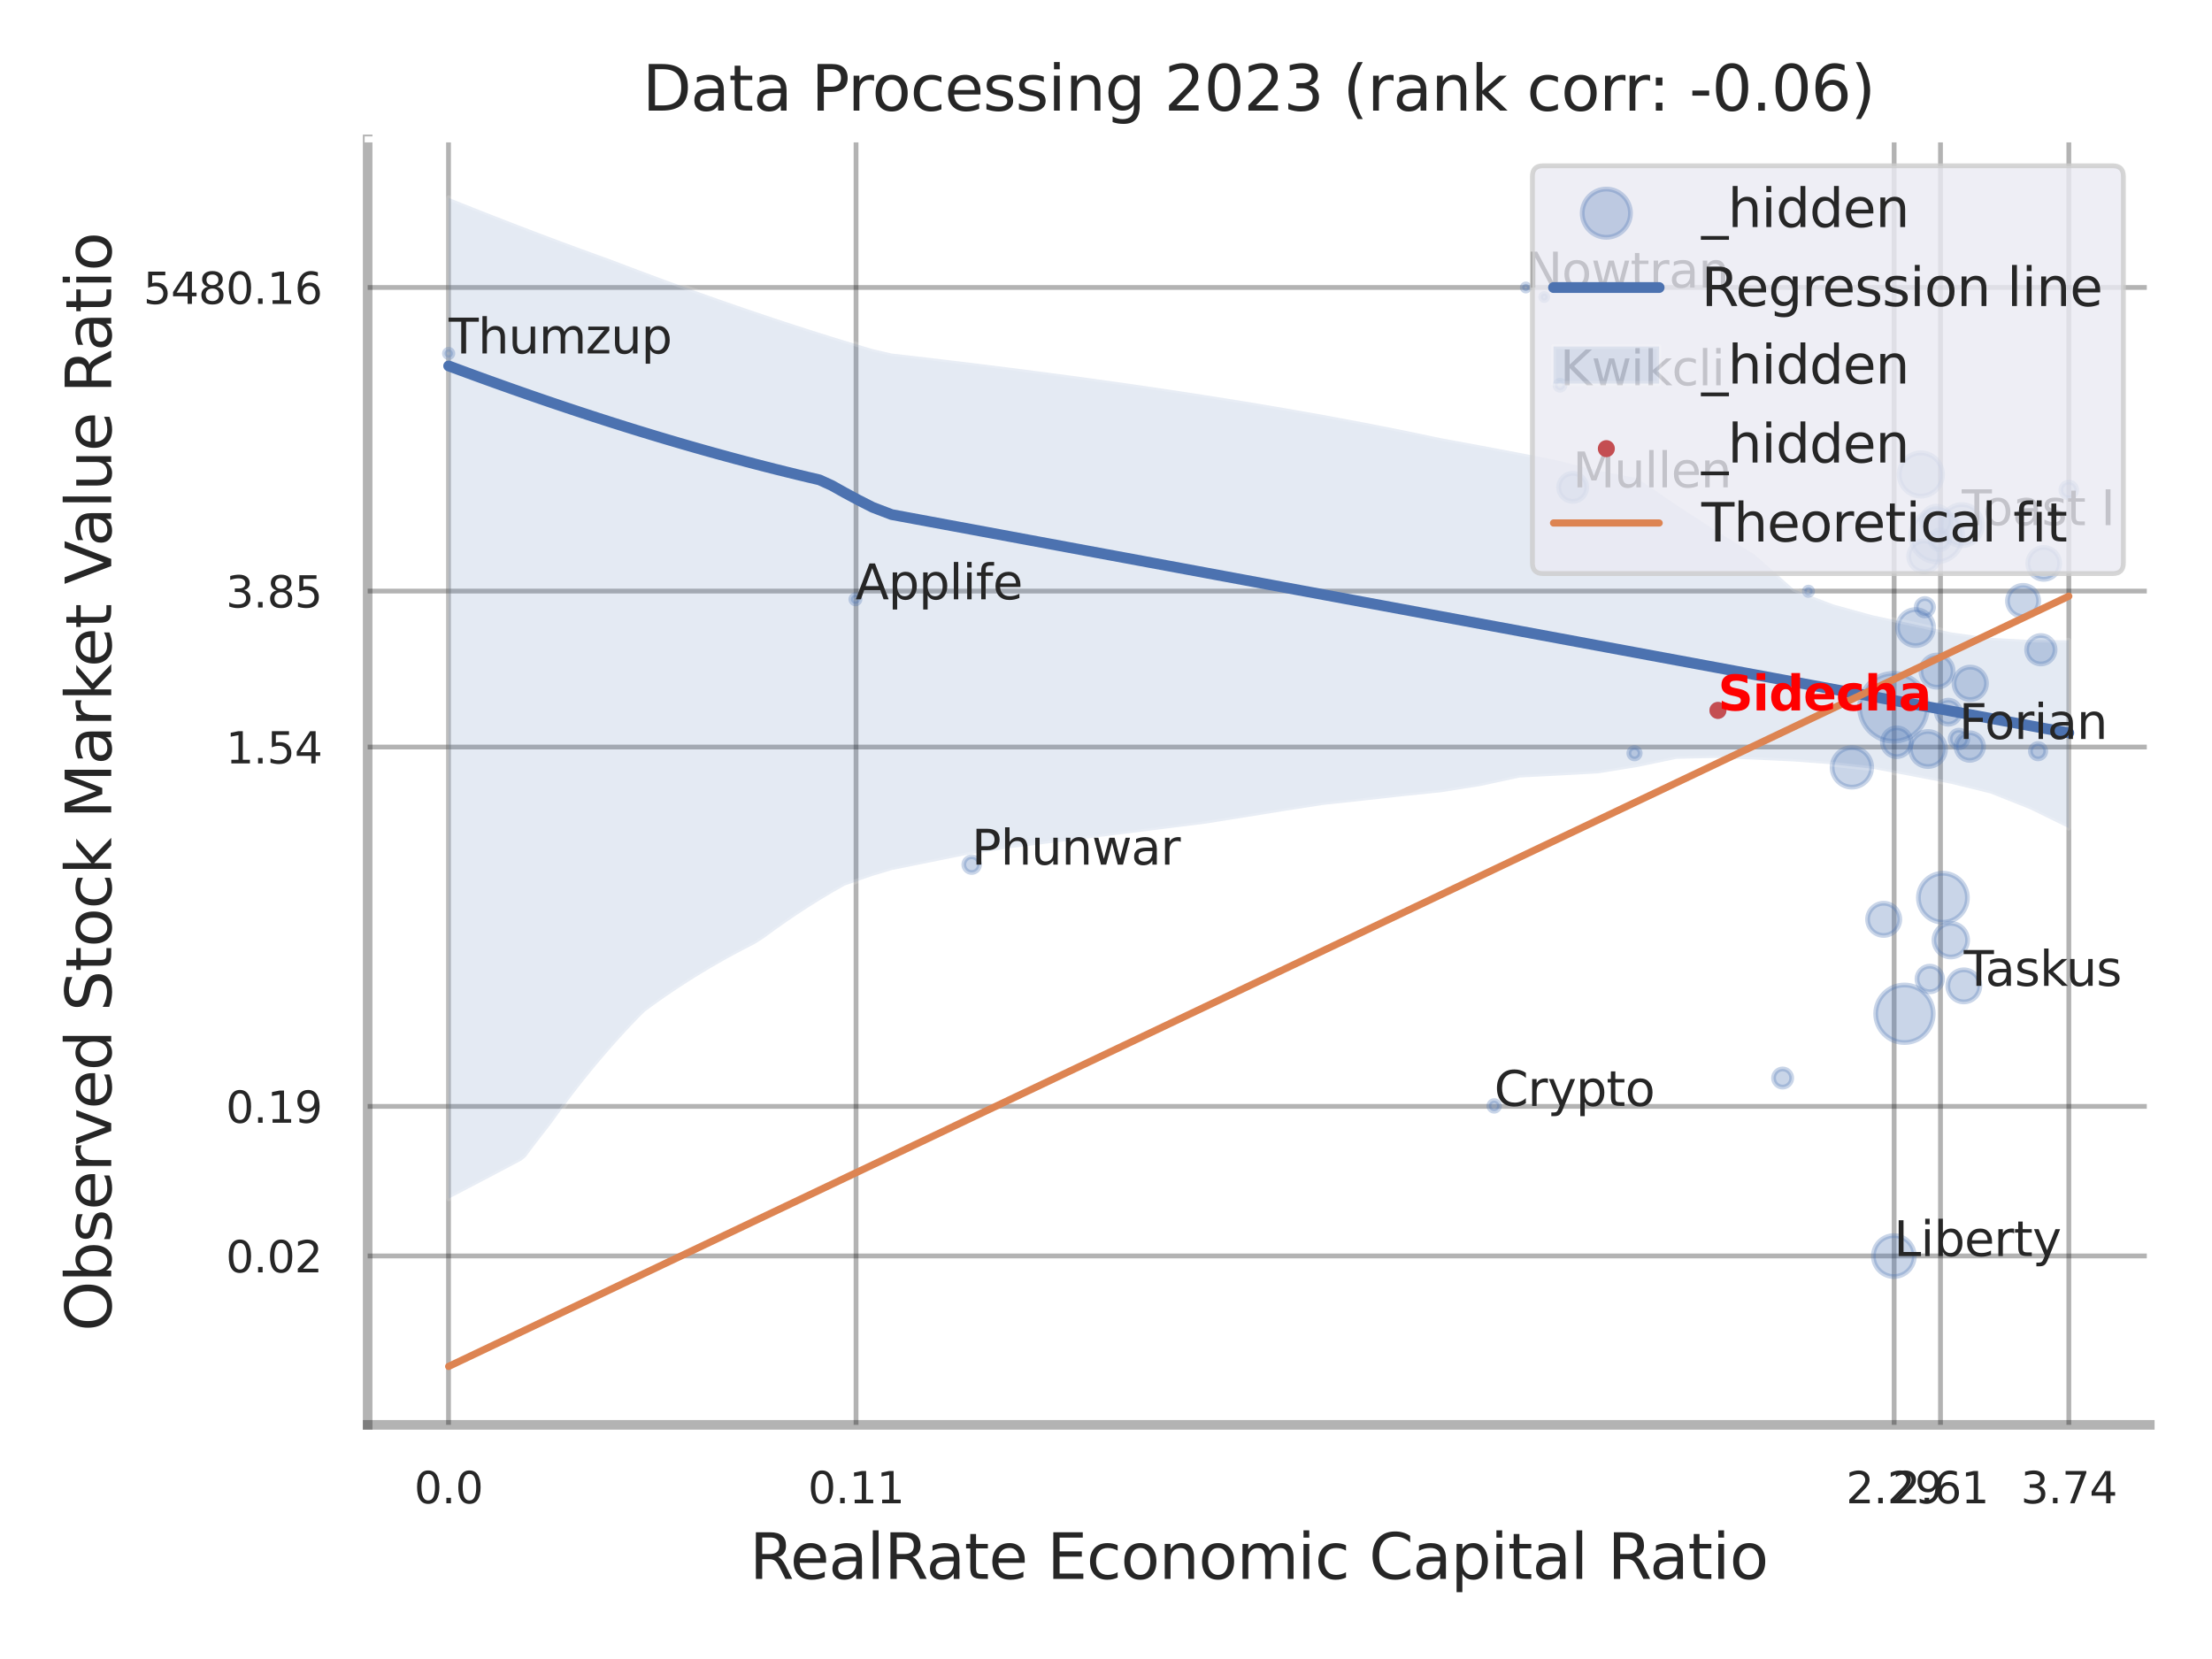<?xml version="1.0" encoding="utf-8" standalone="no"?>
<!DOCTYPE svg PUBLIC "-//W3C//DTD SVG 1.1//EN"
  "http://www.w3.org/Graphics/SVG/1.1/DTD/svg11.dtd">
<svg xmlns:xlink="http://www.w3.org/1999/xlink" width="460.8pt" height="345.6pt" viewBox="0 0 460.8 345.6" xmlns="http://www.w3.org/2000/svg" version="1.1">
 <defs>
  <style type="text/css">*{stroke-linejoin: round; stroke-linecap: butt}</style>
 </defs>
 <g id="figure_1">
  <g id="patch_1">
   <path d="M 0 345.6 
L 460.8 345.6 
L 460.8 0 
L 0 0 
z
" style="fill: #ffffff"/>
  </g>
  <g id="axes_1">
   <g id="patch_2">
    <path d="M 76.59 296.82 
L 447.84 296.82 
L 447.84 29.04 
L 76.59 29.04 
z
" style="fill: #ffffff"/>
   </g>
   <g id="matplotlib.axis_1">
    <g id="xtick_1">
     <g id="line2d_1">
      <path d="M 93.435 296.82 
L 93.435 29.04 
" clip-path="url(#pba7a454813)" style="fill: none; stroke: #000000; stroke-opacity: 0.3; stroke-linecap: round"/>
     </g>
     <g id="text_1">
      <!-- 0.0 -->
      <g style="fill: #262626" transform="translate(86.278 313.159) scale(0.09 -0.09)">
       <defs>
        <path id="DejaVuSans-30" d="M 2034 4250 
Q 1547 4250 1301 3770 
Q 1056 3291 1056 2328 
Q 1056 1369 1301 889 
Q 1547 409 2034 409 
Q 2525 409 2770 889 
Q 3016 1369 3016 2328 
Q 3016 3291 2770 3770 
Q 2525 4250 2034 4250 
z
M 2034 4750 
Q 2819 4750 3233 4129 
Q 3647 3509 3647 2328 
Q 3647 1150 3233 529 
Q 2819 -91 2034 -91 
Q 1250 -91 836 529 
Q 422 1150 422 2328 
Q 422 3509 836 4129 
Q 1250 4750 2034 4750 
z
" transform="scale(0.016)"/>
        <path id="DejaVuSans-2e" d="M 684 794 
L 1344 794 
L 1344 0 
L 684 0 
L 684 794 
z
" transform="scale(0.016)"/>
       </defs>
       <use xlink:href="#DejaVuSans-30"/>
       <use xlink:href="#DejaVuSans-2e" transform="translate(63.623 0)"/>
       <use xlink:href="#DejaVuSans-30" transform="translate(95.41 0)"/>
      </g>
     </g>
    </g>
    <g id="xtick_2">
     <g id="line2d_2">
      <path d="M 178.33 296.82 
L 178.33 29.04 
" clip-path="url(#pba7a454813)" style="fill: none; stroke: #000000; stroke-opacity: 0.3; stroke-linecap: round"/>
     </g>
     <g id="text_2">
      <!-- 0.11 -->
      <g style="fill: #262626" transform="translate(168.311 313.159) scale(0.09 -0.09)">
       <defs>
        <path id="DejaVuSans-31" d="M 794 531 
L 1825 531 
L 1825 4091 
L 703 3866 
L 703 4441 
L 1819 4666 
L 2450 4666 
L 2450 531 
L 3481 531 
L 3481 0 
L 794 0 
L 794 531 
z
" transform="scale(0.016)"/>
       </defs>
       <use xlink:href="#DejaVuSans-30"/>
       <use xlink:href="#DejaVuSans-2e" transform="translate(63.623 0)"/>
       <use xlink:href="#DejaVuSans-31" transform="translate(95.41 0)"/>
       <use xlink:href="#DejaVuSans-31" transform="translate(159.033 0)"/>
      </g>
     </g>
    </g>
    <g id="xtick_3">
     <g id="line2d_3">
      <path d="M 394.582 296.82 
L 394.582 29.04 
" clip-path="url(#pba7a454813)" style="fill: none; stroke: #000000; stroke-opacity: 0.3; stroke-linecap: round"/>
     </g>
     <g id="text_3">
      <!-- 2.29 -->
      <g style="fill: #262626" transform="translate(384.563 313.159) scale(0.09 -0.09)">
       <defs>
        <path id="DejaVuSans-32" d="M 1228 531 
L 3431 531 
L 3431 0 
L 469 0 
L 469 531 
Q 828 903 1448 1529 
Q 2069 2156 2228 2338 
Q 2531 2678 2651 2914 
Q 2772 3150 2772 3378 
Q 2772 3750 2511 3984 
Q 2250 4219 1831 4219 
Q 1534 4219 1204 4116 
Q 875 4013 500 3803 
L 500 4441 
Q 881 4594 1212 4672 
Q 1544 4750 1819 4750 
Q 2544 4750 2975 4387 
Q 3406 4025 3406 3419 
Q 3406 3131 3298 2873 
Q 3191 2616 2906 2266 
Q 2828 2175 2409 1742 
Q 1991 1309 1228 531 
z
" transform="scale(0.016)"/>
        <path id="DejaVuSans-39" d="M 703 97 
L 703 672 
Q 941 559 1184 500 
Q 1428 441 1663 441 
Q 2288 441 2617 861 
Q 2947 1281 2994 2138 
Q 2813 1869 2534 1725 
Q 2256 1581 1919 1581 
Q 1219 1581 811 2004 
Q 403 2428 403 3163 
Q 403 3881 828 4315 
Q 1253 4750 1959 4750 
Q 2769 4750 3195 4129 
Q 3622 3509 3622 2328 
Q 3622 1225 3098 567 
Q 2575 -91 1691 -91 
Q 1453 -91 1209 -44 
Q 966 3 703 97 
z
M 1959 2075 
Q 2384 2075 2632 2365 
Q 2881 2656 2881 3163 
Q 2881 3666 2632 3958 
Q 2384 4250 1959 4250 
Q 1534 4250 1286 3958 
Q 1038 3666 1038 3163 
Q 1038 2656 1286 2365 
Q 1534 2075 1959 2075 
z
" transform="scale(0.016)"/>
       </defs>
       <use xlink:href="#DejaVuSans-32"/>
       <use xlink:href="#DejaVuSans-2e" transform="translate(63.623 0)"/>
       <use xlink:href="#DejaVuSans-32" transform="translate(95.41 0)"/>
       <use xlink:href="#DejaVuSans-39" transform="translate(159.033 0)"/>
      </g>
     </g>
    </g>
    <g id="xtick_4">
     <g id="line2d_4">
      <path d="M 404.238 296.82 
L 404.238 29.04 
" clip-path="url(#pba7a454813)" style="fill: none; stroke: #000000; stroke-opacity: 0.3; stroke-linecap: round"/>
     </g>
     <g id="text_4">
      <!-- 2.61 -->
      <g style="fill: #262626" transform="translate(394.218 313.159) scale(0.09 -0.09)">
       <defs>
        <path id="DejaVuSans-36" d="M 2113 2584 
Q 1688 2584 1439 2293 
Q 1191 2003 1191 1497 
Q 1191 994 1439 701 
Q 1688 409 2113 409 
Q 2538 409 2786 701 
Q 3034 994 3034 1497 
Q 3034 2003 2786 2293 
Q 2538 2584 2113 2584 
z
M 3366 4563 
L 3366 3988 
Q 3128 4100 2886 4159 
Q 2644 4219 2406 4219 
Q 1781 4219 1451 3797 
Q 1122 3375 1075 2522 
Q 1259 2794 1537 2939 
Q 1816 3084 2150 3084 
Q 2853 3084 3261 2657 
Q 3669 2231 3669 1497 
Q 3669 778 3244 343 
Q 2819 -91 2113 -91 
Q 1303 -91 875 529 
Q 447 1150 447 2328 
Q 447 3434 972 4092 
Q 1497 4750 2381 4750 
Q 2619 4750 2861 4703 
Q 3103 4656 3366 4563 
z
" transform="scale(0.016)"/>
       </defs>
       <use xlink:href="#DejaVuSans-32"/>
       <use xlink:href="#DejaVuSans-2e" transform="translate(63.623 0)"/>
       <use xlink:href="#DejaVuSans-36" transform="translate(95.41 0)"/>
       <use xlink:href="#DejaVuSans-31" transform="translate(159.033 0)"/>
      </g>
     </g>
    </g>
    <g id="xtick_5">
     <g id="line2d_5">
      <path d="M 430.976 296.82 
L 430.976 29.04 
" clip-path="url(#pba7a454813)" style="fill: none; stroke: #000000; stroke-opacity: 0.3; stroke-linecap: round"/>
     </g>
     <g id="text_5">
      <!-- 3.74 -->
      <g style="fill: #262626" transform="translate(420.957 313.159) scale(0.09 -0.09)">
       <defs>
        <path id="DejaVuSans-33" d="M 2597 2516 
Q 3050 2419 3304 2112 
Q 3559 1806 3559 1356 
Q 3559 666 3084 287 
Q 2609 -91 1734 -91 
Q 1441 -91 1130 -33 
Q 819 25 488 141 
L 488 750 
Q 750 597 1062 519 
Q 1375 441 1716 441 
Q 2309 441 2620 675 
Q 2931 909 2931 1356 
Q 2931 1769 2642 2001 
Q 2353 2234 1838 2234 
L 1294 2234 
L 1294 2753 
L 1863 2753 
Q 2328 2753 2575 2939 
Q 2822 3125 2822 3475 
Q 2822 3834 2567 4026 
Q 2313 4219 1838 4219 
Q 1578 4219 1281 4162 
Q 984 4106 628 3988 
L 628 4550 
Q 988 4650 1302 4700 
Q 1616 4750 1894 4750 
Q 2613 4750 3031 4423 
Q 3450 4097 3450 3541 
Q 3450 3153 3228 2886 
Q 3006 2619 2597 2516 
z
" transform="scale(0.016)"/>
        <path id="DejaVuSans-37" d="M 525 4666 
L 3525 4666 
L 3525 4397 
L 1831 0 
L 1172 0 
L 2766 4134 
L 525 4134 
L 525 4666 
z
" transform="scale(0.016)"/>
        <path id="DejaVuSans-34" d="M 2419 4116 
L 825 1625 
L 2419 1625 
L 2419 4116 
z
M 2253 4666 
L 3047 4666 
L 3047 1625 
L 3713 1625 
L 3713 1100 
L 3047 1100 
L 3047 0 
L 2419 0 
L 2419 1100 
L 313 1100 
L 313 1709 
L 2253 4666 
z
" transform="scale(0.016)"/>
       </defs>
       <use xlink:href="#DejaVuSans-33"/>
       <use xlink:href="#DejaVuSans-2e" transform="translate(63.623 0)"/>
       <use xlink:href="#DejaVuSans-37" transform="translate(95.41 0)"/>
       <use xlink:href="#DejaVuSans-34" transform="translate(159.033 0)"/>
      </g>
     </g>
    </g>
    <g id="xtick_6"/>
    <g id="xtick_7"/>
    <g id="xtick_8"/>
    <g id="text_6">
     <!-- RealRate Economic Capital Ratio -->
     <g style="fill: #262626" transform="translate(156.161 328.908) scale(0.13 -0.13)">
      <defs>
       <path id="DejaVuSans-52" d="M 2841 2188 
Q 3044 2119 3236 1894 
Q 3428 1669 3622 1275 
L 4263 0 
L 3584 0 
L 2988 1197 
Q 2756 1666 2539 1819 
Q 2322 1972 1947 1972 
L 1259 1972 
L 1259 0 
L 628 0 
L 628 4666 
L 2053 4666 
Q 2853 4666 3247 4331 
Q 3641 3997 3641 3322 
Q 3641 2881 3436 2590 
Q 3231 2300 2841 2188 
z
M 1259 4147 
L 1259 2491 
L 2053 2491 
Q 2509 2491 2742 2702 
Q 2975 2913 2975 3322 
Q 2975 3731 2742 3939 
Q 2509 4147 2053 4147 
L 1259 4147 
z
" transform="scale(0.016)"/>
       <path id="DejaVuSans-65" d="M 3597 1894 
L 3597 1613 
L 953 1613 
Q 991 1019 1311 708 
Q 1631 397 2203 397 
Q 2534 397 2845 478 
Q 3156 559 3463 722 
L 3463 178 
Q 3153 47 2828 -22 
Q 2503 -91 2169 -91 
Q 1331 -91 842 396 
Q 353 884 353 1716 
Q 353 2575 817 3079 
Q 1281 3584 2069 3584 
Q 2775 3584 3186 3129 
Q 3597 2675 3597 1894 
z
M 3022 2063 
Q 3016 2534 2758 2815 
Q 2500 3097 2075 3097 
Q 1594 3097 1305 2825 
Q 1016 2553 972 2059 
L 3022 2063 
z
" transform="scale(0.016)"/>
       <path id="DejaVuSans-61" d="M 2194 1759 
Q 1497 1759 1228 1600 
Q 959 1441 959 1056 
Q 959 750 1161 570 
Q 1363 391 1709 391 
Q 2188 391 2477 730 
Q 2766 1069 2766 1631 
L 2766 1759 
L 2194 1759 
z
M 3341 1997 
L 3341 0 
L 2766 0 
L 2766 531 
Q 2569 213 2275 61 
Q 1981 -91 1556 -91 
Q 1019 -91 701 211 
Q 384 513 384 1019 
Q 384 1609 779 1909 
Q 1175 2209 1959 2209 
L 2766 2209 
L 2766 2266 
Q 2766 2663 2505 2880 
Q 2244 3097 1772 3097 
Q 1472 3097 1187 3025 
Q 903 2953 641 2809 
L 641 3341 
Q 956 3463 1253 3523 
Q 1550 3584 1831 3584 
Q 2591 3584 2966 3190 
Q 3341 2797 3341 1997 
z
" transform="scale(0.016)"/>
       <path id="DejaVuSans-6c" d="M 603 4863 
L 1178 4863 
L 1178 0 
L 603 0 
L 603 4863 
z
" transform="scale(0.016)"/>
       <path id="DejaVuSans-74" d="M 1172 4494 
L 1172 3500 
L 2356 3500 
L 2356 3053 
L 1172 3053 
L 1172 1153 
Q 1172 725 1289 603 
Q 1406 481 1766 481 
L 2356 481 
L 2356 0 
L 1766 0 
Q 1100 0 847 248 
Q 594 497 594 1153 
L 594 3053 
L 172 3053 
L 172 3500 
L 594 3500 
L 594 4494 
L 1172 4494 
z
" transform="scale(0.016)"/>
       <path id="DejaVuSans-20" transform="scale(0.016)"/>
       <path id="DejaVuSans-45" d="M 628 4666 
L 3578 4666 
L 3578 4134 
L 1259 4134 
L 1259 2753 
L 3481 2753 
L 3481 2222 
L 1259 2222 
L 1259 531 
L 3634 531 
L 3634 0 
L 628 0 
L 628 4666 
z
" transform="scale(0.016)"/>
       <path id="DejaVuSans-63" d="M 3122 3366 
L 3122 2828 
Q 2878 2963 2633 3030 
Q 2388 3097 2138 3097 
Q 1578 3097 1268 2742 
Q 959 2388 959 1747 
Q 959 1106 1268 751 
Q 1578 397 2138 397 
Q 2388 397 2633 464 
Q 2878 531 3122 666 
L 3122 134 
Q 2881 22 2623 -34 
Q 2366 -91 2075 -91 
Q 1284 -91 818 406 
Q 353 903 353 1747 
Q 353 2603 823 3093 
Q 1294 3584 2113 3584 
Q 2378 3584 2631 3529 
Q 2884 3475 3122 3366 
z
" transform="scale(0.016)"/>
       <path id="DejaVuSans-6f" d="M 1959 3097 
Q 1497 3097 1228 2736 
Q 959 2375 959 1747 
Q 959 1119 1226 758 
Q 1494 397 1959 397 
Q 2419 397 2687 759 
Q 2956 1122 2956 1747 
Q 2956 2369 2687 2733 
Q 2419 3097 1959 3097 
z
M 1959 3584 
Q 2709 3584 3137 3096 
Q 3566 2609 3566 1747 
Q 3566 888 3137 398 
Q 2709 -91 1959 -91 
Q 1206 -91 779 398 
Q 353 888 353 1747 
Q 353 2609 779 3096 
Q 1206 3584 1959 3584 
z
" transform="scale(0.016)"/>
       <path id="DejaVuSans-6e" d="M 3513 2113 
L 3513 0 
L 2938 0 
L 2938 2094 
Q 2938 2591 2744 2837 
Q 2550 3084 2163 3084 
Q 1697 3084 1428 2787 
Q 1159 2491 1159 1978 
L 1159 0 
L 581 0 
L 581 3500 
L 1159 3500 
L 1159 2956 
Q 1366 3272 1645 3428 
Q 1925 3584 2291 3584 
Q 2894 3584 3203 3211 
Q 3513 2838 3513 2113 
z
" transform="scale(0.016)"/>
       <path id="DejaVuSans-6d" d="M 3328 2828 
Q 3544 3216 3844 3400 
Q 4144 3584 4550 3584 
Q 5097 3584 5394 3201 
Q 5691 2819 5691 2113 
L 5691 0 
L 5113 0 
L 5113 2094 
Q 5113 2597 4934 2840 
Q 4756 3084 4391 3084 
Q 3944 3084 3684 2787 
Q 3425 2491 3425 1978 
L 3425 0 
L 2847 0 
L 2847 2094 
Q 2847 2600 2669 2842 
Q 2491 3084 2119 3084 
Q 1678 3084 1418 2786 
Q 1159 2488 1159 1978 
L 1159 0 
L 581 0 
L 581 3500 
L 1159 3500 
L 1159 2956 
Q 1356 3278 1631 3431 
Q 1906 3584 2284 3584 
Q 2666 3584 2933 3390 
Q 3200 3197 3328 2828 
z
" transform="scale(0.016)"/>
       <path id="DejaVuSans-69" d="M 603 3500 
L 1178 3500 
L 1178 0 
L 603 0 
L 603 3500 
z
M 603 4863 
L 1178 4863 
L 1178 4134 
L 603 4134 
L 603 4863 
z
" transform="scale(0.016)"/>
       <path id="DejaVuSans-43" d="M 4122 4306 
L 4122 3641 
Q 3803 3938 3442 4084 
Q 3081 4231 2675 4231 
Q 1875 4231 1450 3742 
Q 1025 3253 1025 2328 
Q 1025 1406 1450 917 
Q 1875 428 2675 428 
Q 3081 428 3442 575 
Q 3803 722 4122 1019 
L 4122 359 
Q 3791 134 3420 21 
Q 3050 -91 2638 -91 
Q 1578 -91 968 557 
Q 359 1206 359 2328 
Q 359 3453 968 4101 
Q 1578 4750 2638 4750 
Q 3056 4750 3426 4639 
Q 3797 4528 4122 4306 
z
" transform="scale(0.016)"/>
       <path id="DejaVuSans-70" d="M 1159 525 
L 1159 -1331 
L 581 -1331 
L 581 3500 
L 1159 3500 
L 1159 2969 
Q 1341 3281 1617 3432 
Q 1894 3584 2278 3584 
Q 2916 3584 3314 3078 
Q 3713 2572 3713 1747 
Q 3713 922 3314 415 
Q 2916 -91 2278 -91 
Q 1894 -91 1617 61 
Q 1341 213 1159 525 
z
M 3116 1747 
Q 3116 2381 2855 2742 
Q 2594 3103 2138 3103 
Q 1681 3103 1420 2742 
Q 1159 2381 1159 1747 
Q 1159 1113 1420 752 
Q 1681 391 2138 391 
Q 2594 391 2855 752 
Q 3116 1113 3116 1747 
z
" transform="scale(0.016)"/>
      </defs>
      <use xlink:href="#DejaVuSans-52"/>
      <use xlink:href="#DejaVuSans-65" transform="translate(64.982 0)"/>
      <use xlink:href="#DejaVuSans-61" transform="translate(126.506 0)"/>
      <use xlink:href="#DejaVuSans-6c" transform="translate(187.785 0)"/>
      <use xlink:href="#DejaVuSans-52" transform="translate(215.568 0)"/>
      <use xlink:href="#DejaVuSans-61" transform="translate(282.801 0)"/>
      <use xlink:href="#DejaVuSans-74" transform="translate(344.08 0)"/>
      <use xlink:href="#DejaVuSans-65" transform="translate(383.289 0)"/>
      <use xlink:href="#DejaVuSans-20" transform="translate(444.812 0)"/>
      <use xlink:href="#DejaVuSans-45" transform="translate(476.6 0)"/>
      <use xlink:href="#DejaVuSans-63" transform="translate(539.783 0)"/>
      <use xlink:href="#DejaVuSans-6f" transform="translate(594.764 0)"/>
      <use xlink:href="#DejaVuSans-6e" transform="translate(655.945 0)"/>
      <use xlink:href="#DejaVuSans-6f" transform="translate(719.324 0)"/>
      <use xlink:href="#DejaVuSans-6d" transform="translate(780.506 0)"/>
      <use xlink:href="#DejaVuSans-69" transform="translate(877.918 0)"/>
      <use xlink:href="#DejaVuSans-63" transform="translate(905.701 0)"/>
      <use xlink:href="#DejaVuSans-20" transform="translate(960.682 0)"/>
      <use xlink:href="#DejaVuSans-43" transform="translate(992.469 0)"/>
      <use xlink:href="#DejaVuSans-61" transform="translate(1062.293 0)"/>
      <use xlink:href="#DejaVuSans-70" transform="translate(1123.572 0)"/>
      <use xlink:href="#DejaVuSans-69" transform="translate(1187.049 0)"/>
      <use xlink:href="#DejaVuSans-74" transform="translate(1214.832 0)"/>
      <use xlink:href="#DejaVuSans-61" transform="translate(1254.041 0)"/>
      <use xlink:href="#DejaVuSans-6c" transform="translate(1315.32 0)"/>
      <use xlink:href="#DejaVuSans-20" transform="translate(1343.104 0)"/>
      <use xlink:href="#DejaVuSans-52" transform="translate(1374.891 0)"/>
      <use xlink:href="#DejaVuSans-61" transform="translate(1442.123 0)"/>
      <use xlink:href="#DejaVuSans-74" transform="translate(1503.402 0)"/>
      <use xlink:href="#DejaVuSans-69" transform="translate(1542.611 0)"/>
      <use xlink:href="#DejaVuSans-6f" transform="translate(1570.395 0)"/>
     </g>
    </g>
   </g>
   <g id="matplotlib.axis_2">
    <g id="ytick_1">
     <g id="line2d_6">
      <path d="M 76.59 261.637 
L 447.84 261.637 
" clip-path="url(#pba7a454813)" style="fill: none; stroke: #000000; stroke-opacity: 0.3; stroke-linecap: round"/>
     </g>
     <g id="text_7">
      <!-- 0.02 -->
      <g style="fill: #262626" transform="translate(47.051 265.057) scale(0.09 -0.09)">
       <use xlink:href="#DejaVuSans-30"/>
       <use xlink:href="#DejaVuSans-2e" transform="translate(63.623 0)"/>
       <use xlink:href="#DejaVuSans-30" transform="translate(95.41 0)"/>
       <use xlink:href="#DejaVuSans-32" transform="translate(159.033 0)"/>
      </g>
     </g>
    </g>
    <g id="ytick_2">
     <g id="line2d_7">
      <path d="M 76.59 230.476 
L 447.84 230.476 
" clip-path="url(#pba7a454813)" style="fill: none; stroke: #000000; stroke-opacity: 0.3; stroke-linecap: round"/>
     </g>
     <g id="text_8">
      <!-- 0.19 -->
      <g style="fill: #262626" transform="translate(47.051 233.895) scale(0.09 -0.09)">
       <use xlink:href="#DejaVuSans-30"/>
       <use xlink:href="#DejaVuSans-2e" transform="translate(63.623 0)"/>
       <use xlink:href="#DejaVuSans-31" transform="translate(95.41 0)"/>
       <use xlink:href="#DejaVuSans-39" transform="translate(159.033 0)"/>
      </g>
     </g>
    </g>
    <g id="ytick_3">
     <g id="line2d_8">
      <path d="M 76.59 155.618 
L 447.84 155.618 
" clip-path="url(#pba7a454813)" style="fill: none; stroke: #000000; stroke-opacity: 0.3; stroke-linecap: round"/>
     </g>
     <g id="text_9">
      <!-- 1.54 -->
      <g style="fill: #262626" transform="translate(47.051 159.037) scale(0.09 -0.09)">
       <defs>
        <path id="DejaVuSans-35" d="M 691 4666 
L 3169 4666 
L 3169 4134 
L 1269 4134 
L 1269 2991 
Q 1406 3038 1543 3061 
Q 1681 3084 1819 3084 
Q 2600 3084 3056 2656 
Q 3513 2228 3513 1497 
Q 3513 744 3044 326 
Q 2575 -91 1722 -91 
Q 1428 -91 1123 -41 
Q 819 9 494 109 
L 494 744 
Q 775 591 1075 516 
Q 1375 441 1709 441 
Q 2250 441 2565 725 
Q 2881 1009 2881 1497 
Q 2881 1984 2565 2268 
Q 2250 2553 1709 2553 
Q 1456 2553 1204 2497 
Q 953 2441 691 2322 
L 691 4666 
z
" transform="scale(0.016)"/>
       </defs>
       <use xlink:href="#DejaVuSans-31"/>
       <use xlink:href="#DejaVuSans-2e" transform="translate(63.623 0)"/>
       <use xlink:href="#DejaVuSans-35" transform="translate(95.41 0)"/>
       <use xlink:href="#DejaVuSans-34" transform="translate(159.033 0)"/>
      </g>
     </g>
    </g>
    <g id="ytick_4">
     <g id="line2d_9">
      <path d="M 76.59 123.133 
L 447.84 123.133 
" clip-path="url(#pba7a454813)" style="fill: none; stroke: #000000; stroke-opacity: 0.3; stroke-linecap: round"/>
     </g>
     <g id="text_10">
      <!-- 3.85 -->
      <g style="fill: #262626" transform="translate(47.051 126.552) scale(0.09 -0.09)">
       <defs>
        <path id="DejaVuSans-38" d="M 2034 2216 
Q 1584 2216 1326 1975 
Q 1069 1734 1069 1313 
Q 1069 891 1326 650 
Q 1584 409 2034 409 
Q 2484 409 2743 651 
Q 3003 894 3003 1313 
Q 3003 1734 2745 1975 
Q 2488 2216 2034 2216 
z
M 1403 2484 
Q 997 2584 770 2862 
Q 544 3141 544 3541 
Q 544 4100 942 4425 
Q 1341 4750 2034 4750 
Q 2731 4750 3128 4425 
Q 3525 4100 3525 3541 
Q 3525 3141 3298 2862 
Q 3072 2584 2669 2484 
Q 3125 2378 3379 2068 
Q 3634 1759 3634 1313 
Q 3634 634 3220 271 
Q 2806 -91 2034 -91 
Q 1263 -91 848 271 
Q 434 634 434 1313 
Q 434 1759 690 2068 
Q 947 2378 1403 2484 
z
M 1172 3481 
Q 1172 3119 1398 2916 
Q 1625 2713 2034 2713 
Q 2441 2713 2670 2916 
Q 2900 3119 2900 3481 
Q 2900 3844 2670 4047 
Q 2441 4250 2034 4250 
Q 1625 4250 1398 4047 
Q 1172 3844 1172 3481 
z
" transform="scale(0.016)"/>
       </defs>
       <use xlink:href="#DejaVuSans-33"/>
       <use xlink:href="#DejaVuSans-2e" transform="translate(63.623 0)"/>
       <use xlink:href="#DejaVuSans-38" transform="translate(95.41 0)"/>
       <use xlink:href="#DejaVuSans-35" transform="translate(159.033 0)"/>
      </g>
     </g>
    </g>
    <g id="ytick_5">
     <g id="line2d_10">
      <path d="M 76.59 59.887 
L 447.84 59.887 
" clip-path="url(#pba7a454813)" style="fill: none; stroke: #000000; stroke-opacity: 0.3; stroke-linecap: round"/>
     </g>
     <g id="text_11">
      <!-- 5480.16 -->
      <g style="fill: #262626" transform="translate(29.872 63.306) scale(0.09 -0.09)">
       <use xlink:href="#DejaVuSans-35"/>
       <use xlink:href="#DejaVuSans-34" transform="translate(63.623 0)"/>
       <use xlink:href="#DejaVuSans-38" transform="translate(127.246 0)"/>
       <use xlink:href="#DejaVuSans-30" transform="translate(190.869 0)"/>
       <use xlink:href="#DejaVuSans-2e" transform="translate(254.492 0)"/>
       <use xlink:href="#DejaVuSans-31" transform="translate(286.279 0)"/>
       <use xlink:href="#DejaVuSans-36" transform="translate(349.902 0)"/>
      </g>
     </g>
    </g>
    <g id="ytick_6"/>
    <g id="ytick_7"/>
    <g id="ytick_8"/>
    <g id="ytick_9"/>
    <g id="ytick_10"/>
    <g id="text_12">
     <!-- Observed Stock Market Value Ratio -->
     <g style="fill: #262626" transform="translate(23.169 277.332) rotate(-90) scale(0.13 -0.13)">
      <defs>
       <path id="DejaVuSans-4f" d="M 2522 4238 
Q 1834 4238 1429 3725 
Q 1025 3213 1025 2328 
Q 1025 1447 1429 934 
Q 1834 422 2522 422 
Q 3209 422 3611 934 
Q 4013 1447 4013 2328 
Q 4013 3213 3611 3725 
Q 3209 4238 2522 4238 
z
M 2522 4750 
Q 3503 4750 4090 4092 
Q 4678 3434 4678 2328 
Q 4678 1225 4090 567 
Q 3503 -91 2522 -91 
Q 1538 -91 948 565 
Q 359 1222 359 2328 
Q 359 3434 948 4092 
Q 1538 4750 2522 4750 
z
" transform="scale(0.016)"/>
       <path id="DejaVuSans-62" d="M 3116 1747 
Q 3116 2381 2855 2742 
Q 2594 3103 2138 3103 
Q 1681 3103 1420 2742 
Q 1159 2381 1159 1747 
Q 1159 1113 1420 752 
Q 1681 391 2138 391 
Q 2594 391 2855 752 
Q 3116 1113 3116 1747 
z
M 1159 2969 
Q 1341 3281 1617 3432 
Q 1894 3584 2278 3584 
Q 2916 3584 3314 3078 
Q 3713 2572 3713 1747 
Q 3713 922 3314 415 
Q 2916 -91 2278 -91 
Q 1894 -91 1617 61 
Q 1341 213 1159 525 
L 1159 0 
L 581 0 
L 581 4863 
L 1159 4863 
L 1159 2969 
z
" transform="scale(0.016)"/>
       <path id="DejaVuSans-73" d="M 2834 3397 
L 2834 2853 
Q 2591 2978 2328 3040 
Q 2066 3103 1784 3103 
Q 1356 3103 1142 2972 
Q 928 2841 928 2578 
Q 928 2378 1081 2264 
Q 1234 2150 1697 2047 
L 1894 2003 
Q 2506 1872 2764 1633 
Q 3022 1394 3022 966 
Q 3022 478 2636 193 
Q 2250 -91 1575 -91 
Q 1294 -91 989 -36 
Q 684 19 347 128 
L 347 722 
Q 666 556 975 473 
Q 1284 391 1588 391 
Q 1994 391 2212 530 
Q 2431 669 2431 922 
Q 2431 1156 2273 1281 
Q 2116 1406 1581 1522 
L 1381 1569 
Q 847 1681 609 1914 
Q 372 2147 372 2553 
Q 372 3047 722 3315 
Q 1072 3584 1716 3584 
Q 2034 3584 2315 3537 
Q 2597 3491 2834 3397 
z
" transform="scale(0.016)"/>
       <path id="DejaVuSans-72" d="M 2631 2963 
Q 2534 3019 2420 3045 
Q 2306 3072 2169 3072 
Q 1681 3072 1420 2755 
Q 1159 2438 1159 1844 
L 1159 0 
L 581 0 
L 581 3500 
L 1159 3500 
L 1159 2956 
Q 1341 3275 1631 3429 
Q 1922 3584 2338 3584 
Q 2397 3584 2469 3576 
Q 2541 3569 2628 3553 
L 2631 2963 
z
" transform="scale(0.016)"/>
       <path id="DejaVuSans-76" d="M 191 3500 
L 800 3500 
L 1894 563 
L 2988 3500 
L 3597 3500 
L 2284 0 
L 1503 0 
L 191 3500 
z
" transform="scale(0.016)"/>
       <path id="DejaVuSans-64" d="M 2906 2969 
L 2906 4863 
L 3481 4863 
L 3481 0 
L 2906 0 
L 2906 525 
Q 2725 213 2448 61 
Q 2172 -91 1784 -91 
Q 1150 -91 751 415 
Q 353 922 353 1747 
Q 353 2572 751 3078 
Q 1150 3584 1784 3584 
Q 2172 3584 2448 3432 
Q 2725 3281 2906 2969 
z
M 947 1747 
Q 947 1113 1208 752 
Q 1469 391 1925 391 
Q 2381 391 2643 752 
Q 2906 1113 2906 1747 
Q 2906 2381 2643 2742 
Q 2381 3103 1925 3103 
Q 1469 3103 1208 2742 
Q 947 2381 947 1747 
z
" transform="scale(0.016)"/>
       <path id="DejaVuSans-53" d="M 3425 4513 
L 3425 3897 
Q 3066 4069 2747 4153 
Q 2428 4238 2131 4238 
Q 1616 4238 1336 4038 
Q 1056 3838 1056 3469 
Q 1056 3159 1242 3001 
Q 1428 2844 1947 2747 
L 2328 2669 
Q 3034 2534 3370 2195 
Q 3706 1856 3706 1288 
Q 3706 609 3251 259 
Q 2797 -91 1919 -91 
Q 1588 -91 1214 -16 
Q 841 59 441 206 
L 441 856 
Q 825 641 1194 531 
Q 1563 422 1919 422 
Q 2459 422 2753 634 
Q 3047 847 3047 1241 
Q 3047 1584 2836 1778 
Q 2625 1972 2144 2069 
L 1759 2144 
Q 1053 2284 737 2584 
Q 422 2884 422 3419 
Q 422 4038 858 4394 
Q 1294 4750 2059 4750 
Q 2388 4750 2728 4690 
Q 3069 4631 3425 4513 
z
" transform="scale(0.016)"/>
       <path id="DejaVuSans-6b" d="M 581 4863 
L 1159 4863 
L 1159 1991 
L 2875 3500 
L 3609 3500 
L 1753 1863 
L 3688 0 
L 2938 0 
L 1159 1709 
L 1159 0 
L 581 0 
L 581 4863 
z
" transform="scale(0.016)"/>
       <path id="DejaVuSans-4d" d="M 628 4666 
L 1569 4666 
L 2759 1491 
L 3956 4666 
L 4897 4666 
L 4897 0 
L 4281 0 
L 4281 4097 
L 3078 897 
L 2444 897 
L 1241 4097 
L 1241 0 
L 628 0 
L 628 4666 
z
" transform="scale(0.016)"/>
       <path id="DejaVuSans-56" d="M 1831 0 
L 50 4666 
L 709 4666 
L 2188 738 
L 3669 4666 
L 4325 4666 
L 2547 0 
L 1831 0 
z
" transform="scale(0.016)"/>
       <path id="DejaVuSans-75" d="M 544 1381 
L 544 3500 
L 1119 3500 
L 1119 1403 
Q 1119 906 1312 657 
Q 1506 409 1894 409 
Q 2359 409 2629 706 
Q 2900 1003 2900 1516 
L 2900 3500 
L 3475 3500 
L 3475 0 
L 2900 0 
L 2900 538 
Q 2691 219 2414 64 
Q 2138 -91 1772 -91 
Q 1169 -91 856 284 
Q 544 659 544 1381 
z
M 1991 3584 
L 1991 3584 
z
" transform="scale(0.016)"/>
      </defs>
      <use xlink:href="#DejaVuSans-4f"/>
      <use xlink:href="#DejaVuSans-62" transform="translate(78.711 0)"/>
      <use xlink:href="#DejaVuSans-73" transform="translate(142.188 0)"/>
      <use xlink:href="#DejaVuSans-65" transform="translate(194.287 0)"/>
      <use xlink:href="#DejaVuSans-72" transform="translate(255.811 0)"/>
      <use xlink:href="#DejaVuSans-76" transform="translate(296.924 0)"/>
      <use xlink:href="#DejaVuSans-65" transform="translate(356.104 0)"/>
      <use xlink:href="#DejaVuSans-64" transform="translate(417.627 0)"/>
      <use xlink:href="#DejaVuSans-20" transform="translate(481.104 0)"/>
      <use xlink:href="#DejaVuSans-53" transform="translate(512.891 0)"/>
      <use xlink:href="#DejaVuSans-74" transform="translate(576.367 0)"/>
      <use xlink:href="#DejaVuSans-6f" transform="translate(615.576 0)"/>
      <use xlink:href="#DejaVuSans-63" transform="translate(676.758 0)"/>
      <use xlink:href="#DejaVuSans-6b" transform="translate(731.738 0)"/>
      <use xlink:href="#DejaVuSans-20" transform="translate(789.648 0)"/>
      <use xlink:href="#DejaVuSans-4d" transform="translate(821.436 0)"/>
      <use xlink:href="#DejaVuSans-61" transform="translate(907.715 0)"/>
      <use xlink:href="#DejaVuSans-72" transform="translate(968.994 0)"/>
      <use xlink:href="#DejaVuSans-6b" transform="translate(1010.107 0)"/>
      <use xlink:href="#DejaVuSans-65" transform="translate(1064.393 0)"/>
      <use xlink:href="#DejaVuSans-74" transform="translate(1125.916 0)"/>
      <use xlink:href="#DejaVuSans-20" transform="translate(1165.125 0)"/>
      <use xlink:href="#DejaVuSans-56" transform="translate(1196.912 0)"/>
      <use xlink:href="#DejaVuSans-61" transform="translate(1257.57 0)"/>
      <use xlink:href="#DejaVuSans-6c" transform="translate(1318.85 0)"/>
      <use xlink:href="#DejaVuSans-75" transform="translate(1346.633 0)"/>
      <use xlink:href="#DejaVuSans-65" transform="translate(1410.012 0)"/>
      <use xlink:href="#DejaVuSans-20" transform="translate(1471.535 0)"/>
      <use xlink:href="#DejaVuSans-52" transform="translate(1503.322 0)"/>
      <use xlink:href="#DejaVuSans-61" transform="translate(1570.555 0)"/>
      <use xlink:href="#DejaVuSans-74" transform="translate(1631.834 0)"/>
      <use xlink:href="#DejaVuSans-69" transform="translate(1671.043 0)"/>
      <use xlink:href="#DejaVuSans-6f" transform="translate(1698.826 0)"/>
     </g>
    </g>
   </g>
   <g id="PathCollection_1">
    <path d="M 394.447 154.416 
C 396.322 154.416 398.121 153.671 399.447 152.345 
C 400.773 151.019 401.518 149.22 401.518 147.345 
C 401.518 145.469 400.773 143.671 399.447 142.345 
C 398.121 141.019 396.322 140.274 394.447 140.274 
C 392.572 140.274 390.773 141.019 389.447 142.345 
C 388.121 143.671 387.376 145.469 387.376 147.345 
C 387.376 149.22 388.121 151.019 389.447 152.345 
C 390.773 153.671 392.572 154.416 394.447 154.416 
z
" clip-path="url(#pba7a454813)" style="fill: #4c72b0; fill-opacity: 0.3; stroke: #4c72b0; stroke-opacity: 0.3"/>
    <path d="M 430.965 103.707 
C 431.401 103.707 431.82 103.533 432.128 103.225 
C 432.436 102.916 432.61 102.498 432.61 102.062 
C 432.61 101.626 432.436 101.207 432.128 100.899 
C 431.82 100.591 431.401 100.417 430.965 100.417 
C 430.529 100.417 430.11 100.591 429.802 100.899 
C 429.494 101.207 429.32 101.626 429.32 102.062 
C 429.32 102.498 429.494 102.916 429.802 103.225 
C 430.11 103.533 430.529 103.707 430.965 103.707 
z
" clip-path="url(#pba7a454813)" style="fill: #4c72b0; fill-opacity: 0.3; stroke: #4c72b0; stroke-opacity: 0.3"/>
    <path d="M 421.442 128.429 
C 422.303 128.429 423.128 128.087 423.737 127.478 
C 424.346 126.87 424.688 126.044 424.688 125.183 
C 424.688 124.322 424.346 123.496 423.737 122.888 
C 423.128 122.279 422.303 121.937 421.442 121.937 
C 420.581 121.937 419.755 122.279 419.146 122.888 
C 418.538 123.496 418.196 124.322 418.196 125.183 
C 418.196 126.044 418.538 126.87 419.146 127.478 
C 419.755 128.087 420.581 128.429 421.442 128.429 
z
" clip-path="url(#pba7a454813)" style="fill: #4c72b0; fill-opacity: 0.3; stroke: #4c72b0; stroke-opacity: 0.3"/>
    <path d="M 404.098 114.494 
C 404.641 114.494 405.163 114.278 405.547 113.894 
C 405.931 113.51 406.147 112.989 406.147 112.446 
C 406.147 111.902 405.931 111.381 405.547 110.997 
C 405.163 110.613 404.641 110.397 404.098 110.397 
C 403.555 110.397 403.034 110.613 402.65 110.997 
C 402.266 111.381 402.05 111.902 402.05 112.446 
C 402.05 112.989 402.266 113.51 402.65 113.894 
C 403.034 114.278 403.555 114.494 404.098 114.494 
z
" clip-path="url(#pba7a454813)" style="fill: #4c72b0; fill-opacity: 0.3; stroke: #4c72b0; stroke-opacity: 0.3"/>
    <path d="M 399.044 134.487 
C 400.038 134.487 400.991 134.092 401.694 133.389 
C 402.397 132.686 402.792 131.732 402.792 130.738 
C 402.792 129.744 402.397 128.791 401.694 128.088 
C 400.991 127.385 400.038 126.99 399.044 126.99 
C 398.05 126.99 397.096 127.385 396.394 128.088 
C 395.691 128.791 395.296 129.744 395.296 130.738 
C 395.296 131.732 395.691 132.686 396.394 133.389 
C 397.096 134.092 398.05 134.487 399.044 134.487 
z
" clip-path="url(#pba7a454813)" style="fill: #4c72b0; fill-opacity: 0.3; stroke: #4c72b0; stroke-opacity: 0.3"/>
    <path d="M 371.354 226.463 
C 371.856 226.463 372.337 226.263 372.692 225.908 
C 373.046 225.554 373.246 225.073 373.246 224.571 
C 373.246 224.069 373.046 223.588 372.692 223.233 
C 372.337 222.879 371.856 222.679 371.354 222.679 
C 370.853 222.679 370.371 222.879 370.017 223.233 
C 369.662 223.588 369.463 224.069 369.463 224.571 
C 369.463 225.073 369.662 225.554 370.017 225.908 
C 370.371 226.263 370.853 226.463 371.354 226.463 
z
" clip-path="url(#pba7a454813)" style="fill: #4c72b0; fill-opacity: 0.3; stroke: #4c72b0; stroke-opacity: 0.3"/>
    <path d="M 357.877 149.267 
C 358.215 149.267 358.539 149.132 358.778 148.893 
C 359.018 148.654 359.152 148.329 359.152 147.991 
C 359.152 147.653 359.018 147.328 358.778 147.089 
C 358.539 146.85 358.215 146.716 357.877 146.716 
C 357.538 146.716 357.214 146.85 356.975 147.089 
C 356.736 147.328 356.601 147.653 356.601 147.991 
C 356.601 148.329 356.736 148.654 356.975 148.893 
C 357.214 149.132 357.538 149.267 357.877 149.267 
z
" clip-path="url(#pba7a454813)" style="fill: #4c72b0; fill-opacity: 0.3; stroke: #4c72b0; stroke-opacity: 0.3"/>
    <path d="M 392.404 194.869 
C 393.293 194.869 394.145 194.516 394.774 193.888 
C 395.402 193.259 395.755 192.407 395.755 191.518 
C 395.755 190.629 395.402 189.777 394.774 189.148 
C 394.145 188.52 393.293 188.167 392.404 188.167 
C 391.515 188.167 390.663 188.52 390.034 189.148 
C 389.406 189.777 389.053 190.629 389.053 191.518 
C 389.053 192.407 389.406 193.259 390.034 193.888 
C 390.663 194.516 391.515 194.869 392.404 194.869 
z
" clip-path="url(#pba7a454813)" style="fill: #4c72b0; fill-opacity: 0.3; stroke: #4c72b0; stroke-opacity: 0.3"/>
    <path d="M 405.88 150.876 
C 406.546 150.876 407.185 150.611 407.657 150.14 
C 408.128 149.669 408.393 149.03 408.393 148.364 
C 408.393 147.697 408.128 147.058 407.657 146.587 
C 407.185 146.116 406.546 145.851 405.88 145.851 
C 405.214 145.851 404.575 146.116 404.103 146.587 
C 403.632 147.058 403.368 147.697 403.368 148.364 
C 403.368 149.03 403.632 149.669 404.103 150.14 
C 404.575 150.611 405.214 150.876 405.88 150.876 
z
" clip-path="url(#pba7a454813)" style="fill: #4c72b0; fill-opacity: 0.3; stroke: #4c72b0; stroke-opacity: 0.3"/>
    <path d="M 400.982 128.31 
C 401.462 128.31 401.921 128.119 402.26 127.78 
C 402.599 127.441 402.79 126.982 402.79 126.502 
C 402.79 126.023 402.599 125.564 402.26 125.225 
C 401.921 124.886 401.462 124.695 400.982 124.695 
C 400.503 124.695 400.044 124.886 399.705 125.225 
C 399.366 125.564 399.175 126.023 399.175 126.502 
C 399.175 126.982 399.366 127.441 399.705 127.78 
C 400.044 128.119 400.503 128.31 400.982 128.31 
z
" clip-path="url(#pba7a454813)" style="fill: #4c72b0; fill-opacity: 0.3; stroke: #4c72b0; stroke-opacity: 0.3"/>
    <path d="M 403.376 111.606 
C 404.192 111.606 404.975 111.281 405.552 110.704 
C 406.129 110.127 406.453 109.344 406.453 108.528 
C 406.453 107.712 406.129 106.929 405.552 106.352 
C 404.975 105.775 404.192 105.45 403.376 105.45 
C 402.559 105.45 401.776 105.775 401.199 106.352 
C 400.622 106.929 400.298 107.712 400.298 108.528 
C 400.298 109.344 400.622 110.127 401.199 110.704 
C 401.776 111.281 402.559 111.606 403.376 111.606 
z
" clip-path="url(#pba7a454813)" style="fill: #4c72b0; fill-opacity: 0.3; stroke: #4c72b0; stroke-opacity: 0.3"/>
    <path d="M 400.817 119.101 
C 401.668 119.101 402.484 118.763 403.086 118.161 
C 403.688 117.56 404.026 116.743 404.026 115.892 
C 404.026 115.041 403.688 114.225 403.086 113.623 
C 402.484 113.021 401.668 112.683 400.817 112.683 
C 399.966 112.683 399.149 113.021 398.548 113.623 
C 397.946 114.225 397.608 115.041 397.608 115.892 
C 397.608 116.743 397.946 117.56 398.548 118.161 
C 399.149 118.763 399.966 119.101 400.817 119.101 
z
" clip-path="url(#pba7a454813)" style="fill: #4c72b0; fill-opacity: 0.3; stroke: #4c72b0; stroke-opacity: 0.3"/>
    <path d="M 403.447 117.04 
C 404.879 117.04 406.253 116.471 407.266 115.458 
C 408.278 114.445 408.847 113.071 408.847 111.639 
C 408.847 110.207 408.278 108.833 407.266 107.82 
C 406.253 106.808 404.879 106.239 403.447 106.239 
C 402.015 106.239 400.641 106.808 399.628 107.82 
C 398.615 108.833 398.046 110.207 398.046 111.639 
C 398.046 113.071 398.615 114.445 399.628 115.458 
C 400.641 116.471 402.015 117.04 403.447 117.04 
z
" clip-path="url(#pba7a454813)" style="fill: #4c72b0; fill-opacity: 0.3; stroke: #4c72b0; stroke-opacity: 0.3"/>
    <path d="M 385.785 163.976 
C 386.878 163.976 387.926 163.542 388.699 162.769 
C 389.472 161.996 389.906 160.948 389.906 159.856 
C 389.906 158.763 389.472 157.715 388.699 156.942 
C 387.926 156.17 386.878 155.736 385.785 155.736 
C 384.693 155.736 383.645 156.17 382.872 156.942 
C 382.099 157.715 381.665 158.763 381.665 159.856 
C 381.665 160.948 382.099 161.996 382.872 162.769 
C 383.645 163.542 384.693 163.976 385.785 163.976 
z
" clip-path="url(#pba7a454813)" style="fill: #4c72b0; fill-opacity: 0.3; stroke: #4c72b0; stroke-opacity: 0.3"/>
    <path d="M 424.569 158.086 
C 424.992 158.086 425.398 157.918 425.698 157.618 
C 425.997 157.319 426.166 156.913 426.166 156.489 
C 426.166 156.066 425.997 155.659 425.698 155.36 
C 425.398 155.061 424.992 154.892 424.569 154.892 
C 424.145 154.892 423.739 155.061 423.439 155.36 
C 423.14 155.659 422.972 156.066 422.972 156.489 
C 422.972 156.913 423.14 157.319 423.439 157.618 
C 423.739 157.918 424.145 158.086 424.569 158.086 
z
" clip-path="url(#pba7a454813)" style="fill: #4c72b0; fill-opacity: 0.3; stroke: #4c72b0; stroke-opacity: 0.3"/>
    <path d="M 376.732 124.031 
C 376.961 124.031 377.18 123.941 377.341 123.779 
C 377.503 123.618 377.593 123.399 377.593 123.17 
C 377.593 122.942 377.503 122.723 377.341 122.561 
C 377.18 122.4 376.961 122.309 376.732 122.309 
C 376.504 122.309 376.285 122.4 376.123 122.561 
C 375.962 122.723 375.871 122.942 375.871 123.17 
C 375.871 123.399 375.962 123.618 376.123 123.779 
C 376.285 123.941 376.504 124.031 376.732 124.031 
z
" clip-path="url(#pba7a454813)" style="fill: #4c72b0; fill-opacity: 0.3; stroke: #4c72b0; stroke-opacity: 0.3"/>
    <path d="M 400.148 103.36 
C 401.344 103.36 402.492 102.884 403.339 102.038 
C 404.185 101.192 404.661 100.044 404.661 98.847 
C 404.661 97.65 404.185 96.502 403.339 95.656 
C 402.492 94.81 401.344 94.334 400.148 94.334 
C 398.951 94.334 397.803 94.81 396.957 95.656 
C 396.11 96.502 395.635 97.65 395.635 98.847 
C 395.635 100.044 396.11 101.192 396.957 102.038 
C 397.803 102.884 398.951 103.36 400.148 103.36 
z
" clip-path="url(#pba7a454813)" style="fill: #4c72b0; fill-opacity: 0.3; stroke: #4c72b0; stroke-opacity: 0.3"/>
    <path d="M 327.622 104.441 
C 328.396 104.441 329.139 104.133 329.686 103.586 
C 330.233 103.039 330.541 102.296 330.541 101.522 
C 330.541 100.748 330.233 100.006 329.686 99.459 
C 329.139 98.911 328.396 98.604 327.622 98.604 
C 326.848 98.604 326.106 98.911 325.559 99.459 
C 325.011 100.006 324.704 100.748 324.704 101.522 
C 324.704 102.296 325.011 103.039 325.559 103.586 
C 326.106 104.133 326.848 104.441 327.622 104.441 
z
" clip-path="url(#pba7a454813)" style="fill: #4c72b0; fill-opacity: 0.3; stroke: #4c72b0; stroke-opacity: 0.3"/>
    <path d="M 425.749 120.687 
C 426.63 120.687 427.475 120.337 428.098 119.715 
C 428.721 119.092 429.071 118.247 429.071 117.366 
C 429.071 116.485 428.721 115.64 428.098 115.017 
C 427.475 114.394 426.63 114.044 425.749 114.044 
C 424.868 114.044 424.023 114.394 423.4 115.017 
C 422.777 115.64 422.427 116.485 422.427 117.366 
C 422.427 118.247 422.777 119.092 423.4 119.715 
C 424.023 120.337 424.868 120.687 425.749 120.687 
z
" clip-path="url(#pba7a454813)" style="fill: #4c72b0; fill-opacity: 0.3; stroke: #4c72b0; stroke-opacity: 0.3"/>
    <path d="M 410.439 145.733 
C 411.336 145.733 412.196 145.377 412.83 144.743 
C 413.464 144.108 413.821 143.248 413.821 142.351 
C 413.821 141.455 413.464 140.594 412.83 139.96 
C 412.196 139.326 411.336 138.97 410.439 138.97 
C 409.542 138.97 408.682 139.326 408.048 139.96 
C 407.414 140.594 407.057 141.455 407.057 142.351 
C 407.057 143.248 407.414 144.108 408.048 144.743 
C 408.682 145.377 409.542 145.733 410.439 145.733 
z
" clip-path="url(#pba7a454813)" style="fill: #4c72b0; fill-opacity: 0.3; stroke: #4c72b0; stroke-opacity: 0.3"/>
    <path d="M 340.498 158.094 
C 340.812 158.094 341.112 157.969 341.334 157.748 
C 341.556 157.526 341.68 157.225 341.68 156.912 
C 341.68 156.598 341.556 156.298 341.334 156.076 
C 341.112 155.854 340.812 155.73 340.498 155.73 
C 340.185 155.73 339.884 155.854 339.662 156.076 
C 339.441 156.298 339.316 156.598 339.316 156.912 
C 339.316 157.225 339.441 157.526 339.662 157.748 
C 339.884 157.969 340.185 158.094 340.498 158.094 
z
" clip-path="url(#pba7a454813)" style="fill: #4c72b0; fill-opacity: 0.3; stroke: #4c72b0; stroke-opacity: 0.3"/>
    <path d="M 401.636 159.682 
C 402.604 159.682 403.533 159.297 404.217 158.613 
C 404.902 157.928 405.286 157 405.286 156.032 
C 405.286 155.064 404.902 154.135 404.217 153.45 
C 403.533 152.766 402.604 152.381 401.636 152.381 
C 400.668 152.381 399.739 152.766 399.055 153.45 
C 398.37 154.135 397.986 155.064 397.986 156.032 
C 397.986 157 398.37 157.928 399.055 158.613 
C 399.739 159.297 400.668 159.682 401.636 159.682 
z
" clip-path="url(#pba7a454813)" style="fill: #4c72b0; fill-opacity: 0.3; stroke: #4c72b0; stroke-opacity: 0.3"/>
    <path d="M 394.525 265.926 
C 395.656 265.926 396.74 265.477 397.539 264.677 
C 398.338 263.878 398.788 262.794 398.788 261.663 
C 398.788 260.533 398.338 259.449 397.539 258.649 
C 396.74 257.85 395.656 257.401 394.525 257.401 
C 393.395 257.401 392.311 257.85 391.511 258.649 
C 390.712 259.449 390.263 260.533 390.263 261.663 
C 390.263 262.794 390.712 263.878 391.511 264.677 
C 392.311 265.477 393.395 265.926 394.525 265.926 
z
" clip-path="url(#pba7a454813)" style="fill: #4c72b0; fill-opacity: 0.3; stroke: #4c72b0; stroke-opacity: 0.3"/>
    <path d="M 395.132 157.611 
C 395.926 157.611 396.688 157.296 397.249 156.734 
C 397.81 156.173 398.126 155.411 398.126 154.617 
C 398.126 153.823 397.81 153.062 397.249 152.5 
C 396.688 151.939 395.926 151.624 395.132 151.624 
C 394.338 151.624 393.576 151.939 393.015 152.5 
C 392.454 153.062 392.138 153.823 392.138 154.617 
C 392.138 155.411 392.454 156.173 393.015 156.734 
C 393.576 157.296 394.338 157.611 395.132 157.611 
z
" clip-path="url(#pba7a454813)" style="fill: #4c72b0; fill-opacity: 0.3; stroke: #4c72b0; stroke-opacity: 0.3"/>
    <path d="M 425.148 138.311 
C 425.932 138.311 426.685 137.999 427.239 137.445 
C 427.794 136.89 428.106 136.138 428.106 135.353 
C 428.106 134.569 427.794 133.817 427.239 133.262 
C 426.685 132.707 425.932 132.396 425.148 132.396 
C 424.364 132.396 423.611 132.707 423.056 133.262 
C 422.502 133.817 422.19 134.569 422.19 135.353 
C 422.19 136.138 422.502 136.89 423.056 137.445 
C 423.611 137.999 424.364 138.311 425.148 138.311 
z
" clip-path="url(#pba7a454813)" style="fill: #4c72b0; fill-opacity: 0.3; stroke: #4c72b0; stroke-opacity: 0.3"/>
    <path d="M 403.51 143.157 
C 404.399 143.157 405.251 142.804 405.88 142.176 
C 406.508 141.547 406.861 140.695 406.861 139.806 
C 406.861 138.918 406.508 138.065 405.88 137.437 
C 405.251 136.808 404.399 136.455 403.51 136.455 
C 402.621 136.455 401.769 136.808 401.14 137.437 
C 400.512 138.065 400.159 138.918 400.159 139.806 
C 400.159 140.695 400.512 141.547 401.14 142.176 
C 401.769 142.804 402.621 143.157 403.51 143.157 
z
" clip-path="url(#pba7a454813)" style="fill: #4c72b0; fill-opacity: 0.3; stroke: #4c72b0; stroke-opacity: 0.3"/>
    <path d="M 408.68 113.684 
C 409.817 113.684 410.907 113.233 411.711 112.429 
C 412.515 111.625 412.966 110.535 412.966 109.398 
C 412.966 108.261 412.515 107.171 411.711 106.367 
C 410.907 105.563 409.817 105.112 408.68 105.112 
C 407.543 105.112 406.453 105.563 405.649 106.367 
C 404.846 107.171 404.394 108.261 404.394 109.398 
C 404.394 110.535 404.846 111.625 405.649 112.429 
C 406.453 113.233 407.543 113.684 408.68 113.684 
z
" clip-path="url(#pba7a454813)" style="fill: #4c72b0; fill-opacity: 0.3; stroke: #4c72b0; stroke-opacity: 0.3"/>
    <path d="M 202.415 181.752 
C 202.849 181.752 203.265 181.58 203.572 181.273 
C 203.879 180.966 204.051 180.55 204.051 180.116 
C 204.051 179.682 203.879 179.266 203.572 178.959 
C 203.265 178.652 202.849 178.48 202.415 178.48 
C 201.981 178.48 201.565 178.652 201.258 178.959 
C 200.951 179.266 200.779 179.682 200.779 180.116 
C 200.779 180.55 200.951 180.966 201.258 181.273 
C 201.565 181.58 201.981 181.752 202.415 181.752 
z
" clip-path="url(#pba7a454813)" style="fill: #4c72b0; fill-opacity: 0.3; stroke: #4c72b0; stroke-opacity: 0.3"/>
    <path d="M 321.689 62.602 
C 321.882 62.602 322.068 62.525 322.204 62.388 
C 322.341 62.252 322.417 62.067 322.417 61.874 
C 322.417 61.681 322.341 61.495 322.204 61.359 
C 322.068 61.222 321.882 61.146 321.689 61.146 
C 321.496 61.146 321.311 61.222 321.175 61.359 
C 321.038 61.495 320.961 61.681 320.961 61.874 
C 320.961 62.067 321.038 62.252 321.175 62.388 
C 321.311 62.525 321.496 62.602 321.689 62.602 
z
" clip-path="url(#pba7a454813)" style="fill: #4c72b0; fill-opacity: 0.3; stroke: #4c72b0; stroke-opacity: 0.3"/>
    <path d="M 311.267 231.491 
C 311.561 231.491 311.843 231.374 312.051 231.166 
C 312.259 230.958 312.376 230.676 312.376 230.382 
C 312.376 230.088 312.259 229.806 312.051 229.598 
C 311.843 229.39 311.561 229.273 311.267 229.273 
C 310.973 229.273 310.691 229.39 310.483 229.598 
C 310.276 229.806 310.159 230.088 310.159 230.382 
C 310.159 230.676 310.276 230.958 310.483 231.166 
C 310.691 231.374 310.973 231.491 311.267 231.491 
z
" clip-path="url(#pba7a454813)" style="fill: #4c72b0; fill-opacity: 0.3; stroke: #4c72b0; stroke-opacity: 0.3"/>
    <path d="M 396.734 217.18 
C 398.324 217.18 399.849 216.548 400.973 215.424 
C 402.097 214.3 402.729 212.775 402.729 211.185 
C 402.729 209.595 402.097 208.071 400.973 206.946 
C 399.849 205.822 398.324 205.191 396.734 205.191 
C 395.144 205.191 393.619 205.822 392.495 206.946 
C 391.371 208.071 390.739 209.595 390.739 211.185 
C 390.739 212.775 391.371 214.3 392.495 215.424 
C 393.619 216.548 395.144 217.18 396.734 217.18 
z
" clip-path="url(#pba7a454813)" style="fill: #4c72b0; fill-opacity: 0.3; stroke: #4c72b0; stroke-opacity: 0.3"/>
    <path d="M 410.341 158.397 
C 411.102 158.397 411.833 158.094 412.371 157.556 
C 412.91 157.017 413.212 156.287 413.212 155.525 
C 413.212 154.764 412.91 154.033 412.371 153.495 
C 411.833 152.956 411.102 152.654 410.341 152.654 
C 409.579 152.654 408.849 152.956 408.311 153.495 
C 407.772 154.033 407.47 154.764 407.47 155.525 
C 407.47 156.287 407.772 157.017 408.311 157.556 
C 408.849 158.094 409.579 158.397 410.341 158.397 
z
" clip-path="url(#pba7a454813)" style="fill: #4c72b0; fill-opacity: 0.3; stroke: #4c72b0; stroke-opacity: 0.3"/>
    <path d="M 178.202 125.801 
C 178.456 125.801 178.698 125.7 178.877 125.521 
C 179.056 125.342 179.157 125.1 179.157 124.846 
C 179.157 124.593 179.056 124.351 178.877 124.172 
C 178.698 123.993 178.456 123.892 178.202 123.892 
C 177.949 123.892 177.707 123.993 177.528 124.172 
C 177.349 124.351 177.248 124.593 177.248 124.846 
C 177.248 125.1 177.349 125.342 177.528 125.521 
C 177.707 125.7 177.949 125.801 178.202 125.801 
z
" clip-path="url(#pba7a454813)" style="fill: #4c72b0; fill-opacity: 0.3; stroke: #4c72b0; stroke-opacity: 0.3"/>
    <path d="M 404.744 192.12 
C 406.097 192.12 407.395 191.583 408.352 190.626 
C 409.309 189.669 409.846 188.371 409.846 187.018 
C 409.846 185.665 409.309 184.367 408.352 183.411 
C 407.395 182.454 406.097 181.916 404.744 181.916 
C 403.391 181.916 402.093 182.454 401.137 183.411 
C 400.18 184.367 399.642 185.665 399.642 187.018 
C 399.642 188.371 400.18 189.669 401.137 190.626 
C 402.093 191.583 403.391 192.12 404.744 192.12 
z
" clip-path="url(#pba7a454813)" style="fill: #4c72b0; fill-opacity: 0.3; stroke: #4c72b0; stroke-opacity: 0.3"/>
    <path d="M 317.858 60.629 
C 318.054 60.629 318.242 60.552 318.381 60.413 
C 318.519 60.275 318.597 60.087 318.597 59.891 
C 318.597 59.695 318.519 59.507 318.381 59.368 
C 318.242 59.23 318.054 59.152 317.858 59.152 
C 317.662 59.152 317.474 59.23 317.336 59.368 
C 317.197 59.507 317.12 59.695 317.12 59.891 
C 317.12 60.087 317.197 60.275 317.336 60.413 
C 317.474 60.552 317.662 60.629 317.858 60.629 
z
" clip-path="url(#pba7a454813)" style="fill: #4c72b0; fill-opacity: 0.3; stroke: #4c72b0; stroke-opacity: 0.3"/>
    <path d="M 402.013 206.608 
C 402.721 206.608 403.401 206.327 403.902 205.826 
C 404.403 205.325 404.684 204.645 404.684 203.936 
C 404.684 203.228 404.403 202.548 403.902 202.047 
C 403.401 201.546 402.721 201.265 402.013 201.265 
C 401.304 201.265 400.625 201.546 400.124 202.047 
C 399.623 202.548 399.341 203.228 399.341 203.936 
C 399.341 204.645 399.623 205.325 400.124 205.826 
C 400.625 206.327 401.304 206.608 402.013 206.608 
z
" clip-path="url(#pba7a454813)" style="fill: #4c72b0; fill-opacity: 0.3; stroke: #4c72b0; stroke-opacity: 0.3"/>
    <path d="M 406.385 199.355 
C 407.314 199.355 408.205 198.986 408.861 198.329 
C 409.518 197.673 409.887 196.782 409.887 195.853 
C 409.887 194.924 409.518 194.033 408.861 193.377 
C 408.205 192.72 407.314 192.351 406.385 192.351 
C 405.456 192.351 404.566 192.72 403.909 193.377 
C 403.252 194.033 402.883 194.924 402.883 195.853 
C 402.883 196.782 403.252 197.673 403.909 198.329 
C 404.566 198.986 405.456 199.355 406.385 199.355 
z
" clip-path="url(#pba7a454813)" style="fill: #4c72b0; fill-opacity: 0.3; stroke: #4c72b0; stroke-opacity: 0.3"/>
    <path d="M 408.088 155.781 
C 408.576 155.781 409.045 155.587 409.39 155.242 
C 409.735 154.896 409.929 154.428 409.929 153.94 
C 409.929 153.452 409.735 152.983 409.39 152.638 
C 409.045 152.293 408.576 152.099 408.088 152.099 
C 407.6 152.099 407.132 152.293 406.786 152.638 
C 406.441 152.983 406.247 153.452 406.247 153.94 
C 406.247 154.428 406.441 154.896 406.786 155.242 
C 407.132 155.587 407.6 155.781 408.088 155.781 
z
" clip-path="url(#pba7a454813)" style="fill: #4c72b0; fill-opacity: 0.3; stroke: #4c72b0; stroke-opacity: 0.3"/>
    <path d="M 409.101 208.714 
C 409.987 208.714 410.836 208.362 411.463 207.735 
C 412.089 207.109 412.441 206.26 412.441 205.374 
C 412.441 204.488 412.089 203.639 411.463 203.013 
C 410.836 202.386 409.987 202.034 409.101 202.034 
C 408.216 202.034 407.366 202.386 406.74 203.013 
C 406.114 203.639 405.762 204.488 405.762 205.374 
C 405.762 206.26 406.114 207.109 406.74 207.735 
C 407.366 208.362 408.216 208.714 409.101 208.714 
z
" clip-path="url(#pba7a454813)" style="fill: #4c72b0; fill-opacity: 0.3; stroke: #4c72b0; stroke-opacity: 0.3"/>
    <path d="M 93.465 74.507 
C 93.697 74.507 93.919 74.415 94.083 74.251 
C 94.247 74.087 94.339 73.865 94.339 73.633 
C 94.339 73.401 94.247 73.178 94.083 73.015 
C 93.919 72.851 93.697 72.758 93.465 72.758 
C 93.233 72.758 93.011 72.851 92.847 73.015 
C 92.683 73.178 92.591 73.401 92.591 73.633 
C 92.591 73.865 92.683 74.087 92.847 74.251 
C 93.011 74.415 93.233 74.507 93.465 74.507 
z
" clip-path="url(#pba7a454813)" style="fill: #4c72b0; fill-opacity: 0.3; stroke: #4c72b0; stroke-opacity: 0.3"/>
    <path d="M 324.971 81.306 
C 325.246 81.306 325.511 81.196 325.705 81.002 
C 325.9 80.807 326.01 80.543 326.01 80.267 
C 326.01 79.991 325.9 79.727 325.705 79.532 
C 325.511 79.337 325.246 79.228 324.971 79.228 
C 324.695 79.228 324.431 79.337 324.236 79.532 
C 324.041 79.727 323.932 79.991 323.932 80.267 
C 323.932 80.543 324.041 80.807 324.236 81.002 
C 324.431 81.196 324.695 81.306 324.971 81.306 
z
" clip-path="url(#pba7a454813)" style="fill: #4c72b0; fill-opacity: 0.3; stroke: #4c72b0; stroke-opacity: 0.3"/>
   </g>
   <g id="FillBetweenPolyCollection_1">
    <defs>
     <path id="m1a70084c5e" d="M 93.465 -304.388 
L 93.465 -95.883 
L 94.136 -96.232 
L 94.815 -96.585 
L 95.502 -96.942 
L 96.198 -97.305 
L 96.901 -97.672 
L 97.614 -98.044 
L 98.335 -98.421 
L 99.065 -98.804 
L 99.805 -99.192 
L 100.554 -99.585 
L 101.313 -99.984 
L 102.082 -100.389 
L 102.861 -100.8 
L 103.651 -101.217 
L 104.452 -101.641 
L 105.264 -102.071 
L 106.087 -102.508 
L 106.923 -102.952 
L 107.77 -103.403 
L 108.63 -103.862 
L 109.503 -104.561 
L 110.39 -105.758 
L 111.29 -106.955 
L 112.204 -108.152 
L 113.133 -109.349 
L 114.077 -110.546 
L 115.036 -111.819 
L 116.012 -113.18 
L 117.005 -114.541 
L 118.014 -115.902 
L 119.042 -117.263 
L 120.088 -118.624 
L 121.153 -119.985 
L 122.238 -121.346 
L 123.344 -122.707 
L 124.471 -124.068 
L 125.621 -125.429 
L 126.794 -126.79 
L 127.991 -128.151 
L 129.213 -129.512 
L 130.462 -130.873 
L 131.738 -132.234 
L 133.042 -133.595 
L 134.377 -134.907 
L 135.743 -135.911 
L 137.142 -136.915 
L 138.575 -137.92 
L 140.045 -138.924 
L 141.553 -139.928 
L 143.101 -140.933 
L 144.691 -141.937 
L 146.327 -142.941 
L 148.01 -143.946 
L 149.742 -144.95 
L 151.529 -145.954 
L 153.372 -146.959 
L 155.275 -147.963 
L 157.243 -148.97 
L 159.28 -150.282 
L 161.391 -151.833 
L 163.582 -153.385 
L 165.858 -154.936 
L 168.228 -156.487 
L 170.698 -158.038 
L 173.278 -159.59 
L 175.979 -161.126 
L 178.811 -162.133 
L 181.788 -163.143 
L 185.755 -164.347 
L 193.928 -166 
L 202.102 -167.653 
L 210.276 -168.897 
L 218.449 -169.924 
L 226.623 -170.95 
L 234.797 -171.976 
L 242.97 -173.002 
L 251.144 -174.029 
L 259.318 -175.332 
L 267.491 -176.658 
L 275.665 -177.927 
L 283.839 -178.808 
L 292.012 -179.72 
L 300.186 -180.558 
L 308.36 -181.857 
L 316.534 -183.625 
L 324.707 -184.045 
L 332.881 -184.491 
L 341.055 -185.814 
L 349.228 -187.517 
L 357.402 -187.707 
L 365.576 -187.358 
L 373.749 -186.97 
L 381.923 -186.351 
L 390.097 -185.447 
L 398.27 -183.904 
L 406.444 -182.329 
L 414.618 -180.32 
L 422.791 -177.073 
L 430.965 -173.078 
L 430.965 -212.213 
L 430.965 -212.213 
L 422.791 -212.289 
L 414.618 -212.723 
L 406.444 -213.868 
L 398.27 -215.663 
L 390.097 -217.425 
L 381.923 -219.684 
L 373.749 -222.804 
L 365.576 -230.029 
L 357.402 -235.071 
L 349.228 -240.387 
L 341.055 -245.995 
L 332.881 -247.54 
L 324.707 -249.619 
L 316.534 -251.26 
L 308.36 -252.805 
L 300.186 -254.312 
L 292.012 -256.022 
L 283.839 -257.633 
L 275.665 -259.155 
L 267.491 -260.597 
L 259.318 -261.968 
L 251.144 -263.273 
L 242.97 -264.52 
L 234.797 -265.713 
L 226.623 -266.857 
L 218.449 -267.955 
L 210.276 -269.011 
L 202.102 -270.028 
L 193.928 -271.009 
L 185.755 -271.956 
L 181.788 -272.872 
L 178.811 -273.758 
L 175.979 -274.617 
L 173.278 -275.45 
L 170.698 -276.258 
L 168.228 -277.044 
L 165.858 -277.808 
L 163.582 -278.551 
L 161.391 -279.275 
L 159.28 -279.979 
L 157.243 -280.666 
L 155.275 -281.335 
L 153.372 -281.989 
L 151.529 -282.628 
L 149.742 -283.252 
L 148.01 -283.862 
L 146.327 -284.459 
L 144.691 -285.044 
L 143.101 -285.616 
L 141.553 -286.177 
L 140.045 -286.727 
L 138.575 -287.266 
L 137.142 -287.794 
L 135.743 -288.313 
L 134.377 -288.822 
L 133.042 -289.322 
L 131.738 -289.813 
L 130.462 -290.295 
L 129.213 -290.769 
L 127.991 -291.235 
L 126.794 -291.683 
L 125.621 -292.104 
L 124.471 -292.519 
L 123.344 -292.928 
L 122.238 -293.331 
L 121.153 -293.728 
L 120.088 -294.12 
L 119.042 -294.506 
L 118.014 -294.886 
L 117.005 -295.262 
L 116.012 -295.632 
L 115.036 -295.998 
L 114.077 -296.359 
L 113.133 -296.715 
L 112.204 -297.066 
L 111.29 -297.413 
L 110.39 -297.756 
L 109.503 -298.095 
L 108.63 -298.43 
L 107.77 -298.76 
L 106.923 -299.087 
L 106.087 -299.41 
L 105.264 -299.729 
L 104.452 -300.044 
L 103.651 -300.356 
L 102.861 -300.664 
L 102.082 -300.969 
L 101.313 -301.271 
L 100.554 -301.569 
L 99.805 -301.865 
L 99.065 -302.157 
L 98.335 -302.446 
L 97.614 -302.732 
L 96.901 -303.015 
L 96.198 -303.295 
L 95.502 -303.572 
L 94.815 -303.847 
L 94.136 -304.119 
L 93.465 -304.388 
z
" style="stroke: #ffffff; stroke-opacity: 0.15"/>
    </defs>
    <g clip-path="url(#pba7a454813)">
     <use xlink:href="#m1a70084c5e" x="0" y="345.6" style="fill: #4c72b0; fill-opacity: 0.15; stroke: #ffffff; stroke-opacity: 0.15"/>
    </g>
   </g>
   <g id="PathCollection_2">
    <defs>
     <path id="m9579e39552" d="M 0 1.275 
C 0.338 1.275 0.663 1.141 0.902 0.902 
C 1.141 0.663 1.275 0.338 1.275 0 
C 1.275 -0.338 1.141 -0.663 0.902 -0.902 
C 0.663 -1.141 0.338 -1.275 0 -1.275 
C -0.338 -1.275 -0.663 -1.141 -0.902 -0.902 
C -1.141 -0.663 -1.275 -0.338 -1.275 0 
C -1.275 0.338 -1.141 0.663 -0.902 0.902 
C -0.663 1.141 -0.338 1.275 0 1.275 
z
" style="stroke: #c44e52"/>
    </defs>
    <g clip-path="url(#pba7a454813)">
     <use xlink:href="#m9579e39552" x="357.877" y="147.991" style="fill: #c44e52; stroke: #c44e52"/>
    </g>
   </g>
   <g id="line2d_11">
    <path d="M 93.465 76.226 
L 94.136 76.476 
L 94.815 76.728 
L 95.502 76.982 
L 96.198 77.239 
L 96.901 77.499 
L 97.614 77.76 
L 98.335 78.025 
L 99.065 78.291 
L 99.805 78.561 
L 100.554 78.833 
L 101.313 79.108 
L 102.082 79.385 
L 102.861 79.666 
L 103.651 79.949 
L 104.452 80.235 
L 105.264 80.524 
L 106.087 80.816 
L 106.923 81.112 
L 107.77 81.41 
L 108.63 81.712 
L 109.503 82.017 
L 110.39 82.326 
L 111.29 82.638 
L 112.204 82.954 
L 113.133 83.273 
L 114.077 83.596 
L 115.036 83.923 
L 116.012 84.253 
L 117.005 84.588 
L 118.014 84.927 
L 119.042 85.27 
L 120.088 85.618 
L 121.153 85.969 
L 122.238 86.326 
L 123.344 86.687 
L 124.471 87.053 
L 125.621 87.423 
L 126.794 87.799 
L 127.991 88.18 
L 129.213 88.566 
L 130.462 88.958 
L 131.738 89.356 
L 133.042 89.759 
L 134.377 90.168 
L 135.743 90.583 
L 137.142 91.005 
L 138.575 91.433 
L 140.045 91.868 
L 141.553 92.31 
L 143.101 92.759 
L 144.691 93.216 
L 146.327 93.68 
L 148.01 94.152 
L 149.742 94.633 
L 151.529 95.122 
L 153.372 95.62 
L 155.275 96.126 
L 157.243 96.643 
L 159.28 97.169 
L 161.391 97.706 
L 163.582 98.253 
L 165.858 98.811 
L 168.228 99.38 
L 170.698 99.962 
L 173.278 101.134 
L 175.979 102.65 
L 178.811 104.166 
L 181.788 105.682 
L 185.755 107.198 
L 193.928 108.714 
L 202.102 110.23 
L 210.276 111.746 
L 218.449 113.262 
L 226.623 114.778 
L 234.797 116.293 
L 242.97 117.809 
L 251.144 119.325 
L 259.318 120.841 
L 267.491 122.357 
L 275.665 123.873 
L 283.839 125.389 
L 292.012 126.905 
L 300.186 128.421 
L 308.36 129.937 
L 316.534 131.453 
L 324.707 132.969 
L 332.881 134.485 
L 341.055 136.001 
L 349.228 137.517 
L 357.402 139.032 
L 365.576 140.548 
L 373.749 142.064 
L 381.923 143.58 
L 390.097 145.096 
L 398.27 146.612 
L 406.444 148.128 
L 414.618 149.644 
L 422.791 151.16 
L 430.965 152.676 
" clip-path="url(#pba7a454813)" style="fill: none; stroke: #4c72b0; stroke-width: 2.25; stroke-linecap: round"/>
   </g>
   <g id="line2d_12">
    <path d="M 394.447 141.558 
L 430.965 124.197 
L 421.442 128.725 
L 404.098 136.97 
L 399.044 139.373 
L 371.354 152.537 
L 357.877 158.944 
L 392.404 142.53 
L 405.88 136.123 
L 400.982 138.451 
L 403.376 137.314 
L 400.817 138.53 
L 403.447 137.28 
L 385.785 145.676 
L 424.569 127.238 
L 376.732 149.98 
L 400.148 138.848 
L 327.622 173.328 
L 425.749 126.677 
L 410.439 133.956 
L 340.498 167.206 
L 401.636 138.141 
L 394.525 141.521 
L 395.132 141.233 
L 425.148 126.963 
L 403.51 137.25 
L 408.68 134.792 
L 202.415 232.852 
L 321.689 176.148 
L 311.267 181.103 
L 396.734 140.471 
L 410.341 134.002 
L 178.202 244.363 
L 404.744 136.663 
L 317.858 177.969 
L 402.013 137.962 
L 406.385 135.883 
L 408.088 135.073 
L 409.101 134.592 
L 93.465 284.648 
L 324.971 174.588 
" clip-path="url(#pba7a454813)" style="fill: none; stroke: #dd8452; stroke-width: 1.5; stroke-linecap: round"/>
   </g>
   <g id="patch_3">
    <path d="M 76.59 296.82 
L 76.59 29.04 
" style="fill: none; opacity: 0.3; stroke: #000000; stroke-width: 2; stroke-linejoin: miter; stroke-linecap: square"/>
   </g>
   <g id="patch_4">
    <path d="M 447.84 296.82 
L 447.84 29.04 
" style="fill: none; stroke: #ffffff; stroke-width: 1.25; stroke-linejoin: miter; stroke-linecap: square"/>
   </g>
   <g id="patch_5">
    <path d="M 76.59 296.82 
L 447.84 296.82 
" style="fill: none; opacity: 0.3; stroke: #000000; stroke-width: 2; stroke-linejoin: miter; stroke-linecap: square"/>
   </g>
   <g id="patch_6">
    <path d="M 76.59 29.04 
L 447.84 29.04 
" style="fill: none; stroke: #ffffff; stroke-width: 1.25; stroke-linejoin: miter; stroke-linecap: square"/>
   </g>
   <g id="text_13">
    <!-- Sidecha -->
    <g style="fill: #ff0000" transform="translate(357.877 147.991) scale(0.1 -0.1)">
     <defs>
      <path id="DejaVuSans-Bold-53" d="M 3834 4519 
L 3834 3531 
Q 3450 3703 3084 3790 
Q 2719 3878 2394 3878 
Q 1963 3878 1756 3759 
Q 1550 3641 1550 3391 
Q 1550 3203 1689 3098 
Q 1828 2994 2194 2919 
L 2706 2816 
Q 3484 2659 3812 2340 
Q 4141 2022 4141 1434 
Q 4141 663 3683 286 
Q 3225 -91 2284 -91 
Q 1841 -91 1394 -6 
Q 947 78 500 244 
L 500 1259 
Q 947 1022 1364 901 
Q 1781 781 2169 781 
Q 2563 781 2772 912 
Q 2981 1044 2981 1288 
Q 2981 1506 2839 1625 
Q 2697 1744 2272 1838 
L 1806 1941 
Q 1106 2091 782 2419 
Q 459 2747 459 3303 
Q 459 4000 909 4375 
Q 1359 4750 2203 4750 
Q 2588 4750 2994 4692 
Q 3400 4634 3834 4519 
z
" transform="scale(0.016)"/>
      <path id="DejaVuSans-Bold-69" d="M 538 3500 
L 1656 3500 
L 1656 0 
L 538 0 
L 538 3500 
z
M 538 4863 
L 1656 4863 
L 1656 3950 
L 538 3950 
L 538 4863 
z
" transform="scale(0.016)"/>
      <path id="DejaVuSans-Bold-64" d="M 2919 2988 
L 2919 4863 
L 4044 4863 
L 4044 0 
L 2919 0 
L 2919 506 
Q 2688 197 2409 53 
Q 2131 -91 1766 -91 
Q 1119 -91 703 423 
Q 288 938 288 1747 
Q 288 2556 703 3070 
Q 1119 3584 1766 3584 
Q 2128 3584 2408 3439 
Q 2688 3294 2919 2988 
z
M 2181 722 
Q 2541 722 2730 984 
Q 2919 1247 2919 1747 
Q 2919 2247 2730 2509 
Q 2541 2772 2181 2772 
Q 1825 2772 1636 2509 
Q 1447 2247 1447 1747 
Q 1447 1247 1636 984 
Q 1825 722 2181 722 
z
" transform="scale(0.016)"/>
      <path id="DejaVuSans-Bold-65" d="M 4031 1759 
L 4031 1441 
L 1416 1441 
Q 1456 1047 1700 850 
Q 1944 653 2381 653 
Q 2734 653 3104 758 
Q 3475 863 3866 1075 
L 3866 213 
Q 3469 63 3072 -14 
Q 2675 -91 2278 -91 
Q 1328 -91 801 392 
Q 275 875 275 1747 
Q 275 2603 792 3093 
Q 1309 3584 2216 3584 
Q 3041 3584 3536 3087 
Q 4031 2591 4031 1759 
z
M 2881 2131 
Q 2881 2450 2695 2645 
Q 2509 2841 2209 2841 
Q 1884 2841 1681 2658 
Q 1478 2475 1428 2131 
L 2881 2131 
z
" transform="scale(0.016)"/>
      <path id="DejaVuSans-Bold-63" d="M 3366 3391 
L 3366 2478 
Q 3138 2634 2908 2709 
Q 2678 2784 2431 2784 
Q 1963 2784 1702 2511 
Q 1441 2238 1441 1747 
Q 1441 1256 1702 982 
Q 1963 709 2431 709 
Q 2694 709 2930 787 
Q 3166 866 3366 1019 
L 3366 103 
Q 3103 6 2833 -42 
Q 2563 -91 2291 -91 
Q 1344 -91 809 395 
Q 275 881 275 1747 
Q 275 2613 809 3098 
Q 1344 3584 2291 3584 
Q 2566 3584 2833 3536 
Q 3100 3488 3366 3391 
z
" transform="scale(0.016)"/>
      <path id="DejaVuSans-Bold-68" d="M 4056 2131 
L 4056 0 
L 2931 0 
L 2931 347 
L 2931 1625 
Q 2931 2084 2911 2256 
Q 2891 2428 2841 2509 
Q 2775 2619 2662 2680 
Q 2550 2741 2406 2741 
Q 2056 2741 1856 2470 
Q 1656 2200 1656 1722 
L 1656 0 
L 538 0 
L 538 4863 
L 1656 4863 
L 1656 2988 
Q 1909 3294 2193 3439 
Q 2478 3584 2822 3584 
Q 3428 3584 3742 3212 
Q 4056 2841 4056 2131 
z
" transform="scale(0.016)"/>
      <path id="DejaVuSans-Bold-61" d="M 2106 1575 
Q 1756 1575 1579 1456 
Q 1403 1338 1403 1106 
Q 1403 894 1545 773 
Q 1688 653 1941 653 
Q 2256 653 2472 879 
Q 2688 1106 2688 1447 
L 2688 1575 
L 2106 1575 
z
M 3816 1997 
L 3816 0 
L 2688 0 
L 2688 519 
Q 2463 200 2181 54 
Q 1900 -91 1497 -91 
Q 953 -91 614 226 
Q 275 544 275 1050 
Q 275 1666 698 1953 
Q 1122 2241 2028 2241 
L 2688 2241 
L 2688 2328 
Q 2688 2594 2478 2717 
Q 2269 2841 1825 2841 
Q 1466 2841 1156 2769 
Q 847 2697 581 2553 
L 581 3406 
Q 941 3494 1303 3539 
Q 1666 3584 2028 3584 
Q 2975 3584 3395 3211 
Q 3816 2838 3816 1997 
z
" transform="scale(0.016)"/>
     </defs>
     <use xlink:href="#DejaVuSans-Bold-53"/>
     <use xlink:href="#DejaVuSans-Bold-69" transform="translate(72.021 0)"/>
     <use xlink:href="#DejaVuSans-Bold-64" transform="translate(106.299 0)"/>
     <use xlink:href="#DejaVuSans-Bold-65" transform="translate(177.881 0)"/>
     <use xlink:href="#DejaVuSans-Bold-63" transform="translate(245.703 0)"/>
     <use xlink:href="#DejaVuSans-Bold-68" transform="translate(304.98 0)"/>
     <use xlink:href="#DejaVuSans-Bold-61" transform="translate(376.172 0)"/>
    </g>
   </g>
   <g id="text_14">
    <!-- Mullen  -->
    <g style="fill: #262626" transform="translate(327.622 101.522) scale(0.1 -0.1)">
     <use xlink:href="#DejaVuSans-4d"/>
     <use xlink:href="#DejaVuSans-75" transform="translate(86.279 0)"/>
     <use xlink:href="#DejaVuSans-6c" transform="translate(149.658 0)"/>
     <use xlink:href="#DejaVuSans-6c" transform="translate(177.441 0)"/>
     <use xlink:href="#DejaVuSans-65" transform="translate(205.225 0)"/>
     <use xlink:href="#DejaVuSans-6e" transform="translate(266.748 0)"/>
     <use xlink:href="#DejaVuSans-20" transform="translate(330.127 0)"/>
    </g>
   </g>
   <g id="text_15">
    <!-- Liberty -->
    <g style="fill: #262626" transform="translate(394.525 261.663) scale(0.1 -0.1)">
     <defs>
      <path id="DejaVuSans-4c" d="M 628 4666 
L 1259 4666 
L 1259 531 
L 3531 531 
L 3531 0 
L 628 0 
L 628 4666 
z
" transform="scale(0.016)"/>
      <path id="DejaVuSans-79" d="M 2059 -325 
Q 1816 -950 1584 -1140 
Q 1353 -1331 966 -1331 
L 506 -1331 
L 506 -850 
L 844 -850 
Q 1081 -850 1212 -737 
Q 1344 -625 1503 -206 
L 1606 56 
L 191 3500 
L 800 3500 
L 1894 763 
L 2988 3500 
L 3597 3500 
L 2059 -325 
z
" transform="scale(0.016)"/>
     </defs>
     <use xlink:href="#DejaVuSans-4c"/>
     <use xlink:href="#DejaVuSans-69" transform="translate(55.713 0)"/>
     <use xlink:href="#DejaVuSans-62" transform="translate(83.496 0)"/>
     <use xlink:href="#DejaVuSans-65" transform="translate(146.973 0)"/>
     <use xlink:href="#DejaVuSans-72" transform="translate(208.496 0)"/>
     <use xlink:href="#DejaVuSans-74" transform="translate(249.609 0)"/>
     <use xlink:href="#DejaVuSans-79" transform="translate(288.818 0)"/>
    </g>
   </g>
   <g id="text_16">
    <!-- Toast I -->
    <g style="fill: #262626" transform="translate(408.68 109.398) scale(0.1 -0.1)">
     <defs>
      <path id="DejaVuSans-54" d="M -19 4666 
L 3928 4666 
L 3928 4134 
L 2272 4134 
L 2272 0 
L 1638 0 
L 1638 4134 
L -19 4134 
L -19 4666 
z
" transform="scale(0.016)"/>
      <path id="DejaVuSans-49" d="M 628 4666 
L 1259 4666 
L 1259 0 
L 628 0 
L 628 4666 
z
" transform="scale(0.016)"/>
     </defs>
     <use xlink:href="#DejaVuSans-54"/>
     <use xlink:href="#DejaVuSans-6f" transform="translate(44.084 0)"/>
     <use xlink:href="#DejaVuSans-61" transform="translate(105.266 0)"/>
     <use xlink:href="#DejaVuSans-73" transform="translate(166.545 0)"/>
     <use xlink:href="#DejaVuSans-74" transform="translate(218.645 0)"/>
     <use xlink:href="#DejaVuSans-20" transform="translate(257.854 0)"/>
     <use xlink:href="#DejaVuSans-49" transform="translate(289.641 0)"/>
    </g>
   </g>
   <g id="text_17">
    <!-- Phunwar -->
    <g style="fill: #262626" transform="translate(202.415 180.116) scale(0.1 -0.1)">
     <defs>
      <path id="DejaVuSans-50" d="M 1259 4147 
L 1259 2394 
L 2053 2394 
Q 2494 2394 2734 2622 
Q 2975 2850 2975 3272 
Q 2975 3691 2734 3919 
Q 2494 4147 2053 4147 
L 1259 4147 
z
M 628 4666 
L 2053 4666 
Q 2838 4666 3239 4311 
Q 3641 3956 3641 3272 
Q 3641 2581 3239 2228 
Q 2838 1875 2053 1875 
L 1259 1875 
L 1259 0 
L 628 0 
L 628 4666 
z
" transform="scale(0.016)"/>
      <path id="DejaVuSans-68" d="M 3513 2113 
L 3513 0 
L 2938 0 
L 2938 2094 
Q 2938 2591 2744 2837 
Q 2550 3084 2163 3084 
Q 1697 3084 1428 2787 
Q 1159 2491 1159 1978 
L 1159 0 
L 581 0 
L 581 4863 
L 1159 4863 
L 1159 2956 
Q 1366 3272 1645 3428 
Q 1925 3584 2291 3584 
Q 2894 3584 3203 3211 
Q 3513 2838 3513 2113 
z
" transform="scale(0.016)"/>
      <path id="DejaVuSans-77" d="M 269 3500 
L 844 3500 
L 1563 769 
L 2278 3500 
L 2956 3500 
L 3675 769 
L 4391 3500 
L 4966 3500 
L 4050 0 
L 3372 0 
L 2619 2869 
L 1863 0 
L 1184 0 
L 269 3500 
z
" transform="scale(0.016)"/>
     </defs>
     <use xlink:href="#DejaVuSans-50"/>
     <use xlink:href="#DejaVuSans-68" transform="translate(60.303 0)"/>
     <use xlink:href="#DejaVuSans-75" transform="translate(123.682 0)"/>
     <use xlink:href="#DejaVuSans-6e" transform="translate(187.061 0)"/>
     <use xlink:href="#DejaVuSans-77" transform="translate(250.439 0)"/>
     <use xlink:href="#DejaVuSans-61" transform="translate(332.227 0)"/>
     <use xlink:href="#DejaVuSans-72" transform="translate(393.506 0)"/>
    </g>
   </g>
   <g id="text_18">
    <!-- Crypto  -->
    <g style="fill: #262626" transform="translate(311.267 230.382) scale(0.1 -0.1)">
     <use xlink:href="#DejaVuSans-43"/>
     <use xlink:href="#DejaVuSans-72" transform="translate(69.824 0)"/>
     <use xlink:href="#DejaVuSans-79" transform="translate(110.938 0)"/>
     <use xlink:href="#DejaVuSans-70" transform="translate(170.117 0)"/>
     <use xlink:href="#DejaVuSans-74" transform="translate(233.594 0)"/>
     <use xlink:href="#DejaVuSans-6f" transform="translate(272.803 0)"/>
     <use xlink:href="#DejaVuSans-20" transform="translate(333.984 0)"/>
    </g>
   </g>
   <g id="text_19">
    <!-- Applife -->
    <g style="fill: #262626" transform="translate(178.202 124.846) scale(0.1 -0.1)">
     <defs>
      <path id="DejaVuSans-41" d="M 2188 4044 
L 1331 1722 
L 3047 1722 
L 2188 4044 
z
M 1831 4666 
L 2547 4666 
L 4325 0 
L 3669 0 
L 3244 1197 
L 1141 1197 
L 716 0 
L 50 0 
L 1831 4666 
z
" transform="scale(0.016)"/>
      <path id="DejaVuSans-66" d="M 2375 4863 
L 2375 4384 
L 1825 4384 
Q 1516 4384 1395 4259 
Q 1275 4134 1275 3809 
L 1275 3500 
L 2222 3500 
L 2222 3053 
L 1275 3053 
L 1275 0 
L 697 0 
L 697 3053 
L 147 3053 
L 147 3500 
L 697 3500 
L 697 3744 
Q 697 4328 969 4595 
Q 1241 4863 1831 4863 
L 2375 4863 
z
" transform="scale(0.016)"/>
     </defs>
     <use xlink:href="#DejaVuSans-41"/>
     <use xlink:href="#DejaVuSans-70" transform="translate(68.408 0)"/>
     <use xlink:href="#DejaVuSans-70" transform="translate(131.885 0)"/>
     <use xlink:href="#DejaVuSans-6c" transform="translate(195.361 0)"/>
     <use xlink:href="#DejaVuSans-69" transform="translate(223.145 0)"/>
     <use xlink:href="#DejaVuSans-66" transform="translate(250.928 0)"/>
     <use xlink:href="#DejaVuSans-65" transform="translate(286.133 0)"/>
    </g>
   </g>
   <g id="text_20">
    <!-- Nowtran -->
    <g style="fill: #262626" transform="translate(317.858 59.891) scale(0.1 -0.1)">
     <defs>
      <path id="DejaVuSans-4e" d="M 628 4666 
L 1478 4666 
L 3547 763 
L 3547 4666 
L 4159 4666 
L 4159 0 
L 3309 0 
L 1241 3903 
L 1241 0 
L 628 0 
L 628 4666 
z
" transform="scale(0.016)"/>
     </defs>
     <use xlink:href="#DejaVuSans-4e"/>
     <use xlink:href="#DejaVuSans-6f" transform="translate(74.805 0)"/>
     <use xlink:href="#DejaVuSans-77" transform="translate(135.986 0)"/>
     <use xlink:href="#DejaVuSans-74" transform="translate(217.773 0)"/>
     <use xlink:href="#DejaVuSans-72" transform="translate(256.982 0)"/>
     <use xlink:href="#DejaVuSans-61" transform="translate(298.096 0)"/>
     <use xlink:href="#DejaVuSans-6e" transform="translate(359.375 0)"/>
    </g>
   </g>
   <g id="text_21">
    <!-- Forian  -->
    <g style="fill: #262626" transform="translate(408.088 153.94) scale(0.1 -0.1)">
     <defs>
      <path id="DejaVuSans-46" d="M 628 4666 
L 3309 4666 
L 3309 4134 
L 1259 4134 
L 1259 2759 
L 3109 2759 
L 3109 2228 
L 1259 2228 
L 1259 0 
L 628 0 
L 628 4666 
z
" transform="scale(0.016)"/>
     </defs>
     <use xlink:href="#DejaVuSans-46"/>
     <use xlink:href="#DejaVuSans-6f" transform="translate(53.895 0)"/>
     <use xlink:href="#DejaVuSans-72" transform="translate(115.076 0)"/>
     <use xlink:href="#DejaVuSans-69" transform="translate(156.189 0)"/>
     <use xlink:href="#DejaVuSans-61" transform="translate(183.973 0)"/>
     <use xlink:href="#DejaVuSans-6e" transform="translate(245.252 0)"/>
     <use xlink:href="#DejaVuSans-20" transform="translate(308.631 0)"/>
    </g>
   </g>
   <g id="text_22">
    <!-- Taskus  -->
    <g style="fill: #262626" transform="translate(409.101 205.374) scale(0.1 -0.1)">
     <use xlink:href="#DejaVuSans-54"/>
     <use xlink:href="#DejaVuSans-61" transform="translate(44.584 0)"/>
     <use xlink:href="#DejaVuSans-73" transform="translate(105.863 0)"/>
     <use xlink:href="#DejaVuSans-6b" transform="translate(157.963 0)"/>
     <use xlink:href="#DejaVuSans-75" transform="translate(212.748 0)"/>
     <use xlink:href="#DejaVuSans-73" transform="translate(276.127 0)"/>
     <use xlink:href="#DejaVuSans-20" transform="translate(328.227 0)"/>
    </g>
   </g>
   <g id="text_23">
    <!-- Thumzup -->
    <g style="fill: #262626" transform="translate(93.465 73.633) scale(0.1 -0.1)">
     <defs>
      <path id="DejaVuSans-7a" d="M 353 3500 
L 3084 3500 
L 3084 2975 
L 922 459 
L 3084 459 
L 3084 0 
L 275 0 
L 275 525 
L 2438 3041 
L 353 3041 
L 353 3500 
z
" transform="scale(0.016)"/>
     </defs>
     <use xlink:href="#DejaVuSans-54"/>
     <use xlink:href="#DejaVuSans-68" transform="translate(61.084 0)"/>
     <use xlink:href="#DejaVuSans-75" transform="translate(124.463 0)"/>
     <use xlink:href="#DejaVuSans-6d" transform="translate(187.842 0)"/>
     <use xlink:href="#DejaVuSans-7a" transform="translate(285.254 0)"/>
     <use xlink:href="#DejaVuSans-75" transform="translate(337.744 0)"/>
     <use xlink:href="#DejaVuSans-70" transform="translate(401.123 0)"/>
    </g>
   </g>
   <g id="text_24">
    <!-- Kwikcli -->
    <g style="fill: #262626" transform="translate(324.971 80.267) scale(0.1 -0.1)">
     <defs>
      <path id="DejaVuSans-4b" d="M 628 4666 
L 1259 4666 
L 1259 2694 
L 3353 4666 
L 4166 4666 
L 1850 2491 
L 4331 0 
L 3500 0 
L 1259 2247 
L 1259 0 
L 628 0 
L 628 4666 
z
" transform="scale(0.016)"/>
     </defs>
     <use xlink:href="#DejaVuSans-4b"/>
     <use xlink:href="#DejaVuSans-77" transform="translate(65.576 0)"/>
     <use xlink:href="#DejaVuSans-69" transform="translate(147.363 0)"/>
     <use xlink:href="#DejaVuSans-6b" transform="translate(175.146 0)"/>
     <use xlink:href="#DejaVuSans-63" transform="translate(233.057 0)"/>
     <use xlink:href="#DejaVuSans-6c" transform="translate(288.037 0)"/>
     <use xlink:href="#DejaVuSans-69" transform="translate(315.82 0)"/>
    </g>
   </g>
   <g id="text_25">
    <!-- Data Processing 2023 (rank corr: -0.06) -->
    <g style="fill: #262626" transform="translate(133.832 23.04) scale(0.13 -0.13)">
     <defs>
      <path id="DejaVuSans-44" d="M 1259 4147 
L 1259 519 
L 2022 519 
Q 2988 519 3436 956 
Q 3884 1394 3884 2338 
Q 3884 3275 3436 3711 
Q 2988 4147 2022 4147 
L 1259 4147 
z
M 628 4666 
L 1925 4666 
Q 3281 4666 3915 4102 
Q 4550 3538 4550 2338 
Q 4550 1131 3912 565 
Q 3275 0 1925 0 
L 628 0 
L 628 4666 
z
" transform="scale(0.016)"/>
      <path id="DejaVuSans-67" d="M 2906 1791 
Q 2906 2416 2648 2759 
Q 2391 3103 1925 3103 
Q 1463 3103 1205 2759 
Q 947 2416 947 1791 
Q 947 1169 1205 825 
Q 1463 481 1925 481 
Q 2391 481 2648 825 
Q 2906 1169 2906 1791 
z
M 3481 434 
Q 3481 -459 3084 -895 
Q 2688 -1331 1869 -1331 
Q 1566 -1331 1297 -1286 
Q 1028 -1241 775 -1147 
L 775 -588 
Q 1028 -725 1275 -790 
Q 1522 -856 1778 -856 
Q 2344 -856 2625 -561 
Q 2906 -266 2906 331 
L 2906 616 
Q 2728 306 2450 153 
Q 2172 0 1784 0 
Q 1141 0 747 490 
Q 353 981 353 1791 
Q 353 2603 747 3093 
Q 1141 3584 1784 3584 
Q 2172 3584 2450 3431 
Q 2728 3278 2906 2969 
L 2906 3500 
L 3481 3500 
L 3481 434 
z
" transform="scale(0.016)"/>
      <path id="DejaVuSans-28" d="M 1984 4856 
Q 1566 4138 1362 3434 
Q 1159 2731 1159 2009 
Q 1159 1288 1364 580 
Q 1569 -128 1984 -844 
L 1484 -844 
Q 1016 -109 783 600 
Q 550 1309 550 2009 
Q 550 2706 781 3412 
Q 1013 4119 1484 4856 
L 1984 4856 
z
" transform="scale(0.016)"/>
      <path id="DejaVuSans-3a" d="M 750 794 
L 1409 794 
L 1409 0 
L 750 0 
L 750 794 
z
M 750 3309 
L 1409 3309 
L 1409 2516 
L 750 2516 
L 750 3309 
z
" transform="scale(0.016)"/>
      <path id="DejaVuSans-2d" d="M 313 2009 
L 1997 2009 
L 1997 1497 
L 313 1497 
L 313 2009 
z
" transform="scale(0.016)"/>
      <path id="DejaVuSans-29" d="M 513 4856 
L 1013 4856 
Q 1481 4119 1714 3412 
Q 1947 2706 1947 2009 
Q 1947 1309 1714 600 
Q 1481 -109 1013 -844 
L 513 -844 
Q 928 -128 1133 580 
Q 1338 1288 1338 2009 
Q 1338 2731 1133 3434 
Q 928 4138 513 4856 
z
" transform="scale(0.016)"/>
     </defs>
     <use xlink:href="#DejaVuSans-44"/>
     <use xlink:href="#DejaVuSans-61" transform="translate(77.002 0)"/>
     <use xlink:href="#DejaVuSans-74" transform="translate(138.281 0)"/>
     <use xlink:href="#DejaVuSans-61" transform="translate(177.49 0)"/>
     <use xlink:href="#DejaVuSans-20" transform="translate(238.77 0)"/>
     <use xlink:href="#DejaVuSans-50" transform="translate(270.557 0)"/>
     <use xlink:href="#DejaVuSans-72" transform="translate(329.109 0)"/>
     <use xlink:href="#DejaVuSans-6f" transform="translate(367.973 0)"/>
     <use xlink:href="#DejaVuSans-63" transform="translate(429.154 0)"/>
     <use xlink:href="#DejaVuSans-65" transform="translate(484.135 0)"/>
     <use xlink:href="#DejaVuSans-73" transform="translate(545.658 0)"/>
     <use xlink:href="#DejaVuSans-73" transform="translate(597.758 0)"/>
     <use xlink:href="#DejaVuSans-69" transform="translate(649.857 0)"/>
     <use xlink:href="#DejaVuSans-6e" transform="translate(677.641 0)"/>
     <use xlink:href="#DejaVuSans-67" transform="translate(741.02 0)"/>
     <use xlink:href="#DejaVuSans-20" transform="translate(804.496 0)"/>
     <use xlink:href="#DejaVuSans-32" transform="translate(836.283 0)"/>
     <use xlink:href="#DejaVuSans-30" transform="translate(899.906 0)"/>
     <use xlink:href="#DejaVuSans-32" transform="translate(963.529 0)"/>
     <use xlink:href="#DejaVuSans-33" transform="translate(1027.152 0)"/>
     <use xlink:href="#DejaVuSans-20" transform="translate(1090.775 0)"/>
     <use xlink:href="#DejaVuSans-28" transform="translate(1122.562 0)"/>
     <use xlink:href="#DejaVuSans-72" transform="translate(1161.576 0)"/>
     <use xlink:href="#DejaVuSans-61" transform="translate(1202.689 0)"/>
     <use xlink:href="#DejaVuSans-6e" transform="translate(1263.969 0)"/>
     <use xlink:href="#DejaVuSans-6b" transform="translate(1327.348 0)"/>
     <use xlink:href="#DejaVuSans-20" transform="translate(1385.258 0)"/>
     <use xlink:href="#DejaVuSans-63" transform="translate(1417.045 0)"/>
     <use xlink:href="#DejaVuSans-6f" transform="translate(1472.025 0)"/>
     <use xlink:href="#DejaVuSans-72" transform="translate(1533.207 0)"/>
     <use xlink:href="#DejaVuSans-72" transform="translate(1572.57 0)"/>
     <use xlink:href="#DejaVuSans-3a" transform="translate(1611.934 0)"/>
     <use xlink:href="#DejaVuSans-20" transform="translate(1645.625 0)"/>
     <use xlink:href="#DejaVuSans-2d" transform="translate(1677.412 0)"/>
     <use xlink:href="#DejaVuSans-30" transform="translate(1713.496 0)"/>
     <use xlink:href="#DejaVuSans-2e" transform="translate(1777.119 0)"/>
     <use xlink:href="#DejaVuSans-30" transform="translate(1808.906 0)"/>
     <use xlink:href="#DejaVuSans-36" transform="translate(1872.529 0)"/>
     <use xlink:href="#DejaVuSans-29" transform="translate(1936.152 0)"/>
    </g>
   </g>
   <g id="legend_1">
    <g id="patch_7">
     <path d="M 321.431 119.487 
L 440.14 119.487 
Q 442.34 119.487 442.34 117.287 
L 442.34 36.74 
Q 442.34 34.54 440.14 34.54 
L 321.431 34.54 
Q 319.231 34.54 319.231 36.74 
L 319.231 117.287 
Q 319.231 119.487 321.431 119.487 
z
" style="fill: #eaeaf2; opacity: 0.8; stroke: #cccccc; stroke-linejoin: miter"/>
    </g>
    <g id="PathCollection_3">
     <defs>
      <path id="mb4af27d3c7" d="M 0 5.026 
C 1.333 5.026 2.612 4.497 3.554 3.554 
C 4.497 2.612 5.026 1.333 5.026 0 
C 5.026 -1.333 4.497 -2.612 3.554 -3.554 
C 2.612 -4.497 1.333 -5.026 0 -5.026 
C -1.333 -5.026 -2.612 -4.497 -3.554 -3.554 
C -4.497 -2.612 -5.026 -1.333 -5.026 0 
C -5.026 1.333 -4.497 2.612 -3.554 3.554 
C -2.612 4.497 -1.333 5.026 0 5.026 
z
" style="stroke: #4c72b0; stroke-opacity: 0.3"/>
     </defs>
     <g>
      <use xlink:href="#mb4af27d3c7" x="334.631" y="44.411" style="fill: #4c72b0; fill-opacity: 0.3; stroke: #4c72b0; stroke-opacity: 0.3"/>
     </g>
    </g>
    <g id="text_26">
     <!-- _hidden -->
     <g style="fill: #262626" transform="translate(354.431 47.298) scale(0.11 -0.11)">
      <defs>
       <path id="DejaVuSans-5f" d="M 3263 -1063 
L 3263 -1509 
L -63 -1509 
L -63 -1063 
L 3263 -1063 
z
" transform="scale(0.016)"/>
      </defs>
      <use xlink:href="#DejaVuSans-5f"/>
      <use xlink:href="#DejaVuSans-68" transform="translate(50 0)"/>
      <use xlink:href="#DejaVuSans-69" transform="translate(113.379 0)"/>
      <use xlink:href="#DejaVuSans-64" transform="translate(141.162 0)"/>
      <use xlink:href="#DejaVuSans-64" transform="translate(204.639 0)"/>
      <use xlink:href="#DejaVuSans-65" transform="translate(268.115 0)"/>
      <use xlink:href="#DejaVuSans-6e" transform="translate(329.639 0)"/>
     </g>
    </g>
    <g id="line2d_13">
     <path d="M 323.631 59.9 
L 334.631 59.9 
L 345.631 59.9 
" style="fill: none; stroke: #4c72b0; stroke-width: 2.25; stroke-linecap: round"/>
    </g>
    <g id="text_27">
     <!-- Regression line -->
     <g style="fill: #262626" transform="translate(354.431 63.75) scale(0.11 -0.11)">
      <use xlink:href="#DejaVuSans-52"/>
      <use xlink:href="#DejaVuSans-65" transform="translate(64.982 0)"/>
      <use xlink:href="#DejaVuSans-67" transform="translate(126.506 0)"/>
      <use xlink:href="#DejaVuSans-72" transform="translate(189.982 0)"/>
      <use xlink:href="#DejaVuSans-65" transform="translate(228.846 0)"/>
      <use xlink:href="#DejaVuSans-73" transform="translate(290.369 0)"/>
      <use xlink:href="#DejaVuSans-73" transform="translate(342.469 0)"/>
      <use xlink:href="#DejaVuSans-69" transform="translate(394.568 0)"/>
      <use xlink:href="#DejaVuSans-6f" transform="translate(422.352 0)"/>
      <use xlink:href="#DejaVuSans-6e" transform="translate(483.533 0)"/>
      <use xlink:href="#DejaVuSans-20" transform="translate(546.912 0)"/>
      <use xlink:href="#DejaVuSans-6c" transform="translate(578.699 0)"/>
      <use xlink:href="#DejaVuSans-69" transform="translate(606.482 0)"/>
      <use xlink:href="#DejaVuSans-6e" transform="translate(634.266 0)"/>
      <use xlink:href="#DejaVuSans-65" transform="translate(697.645 0)"/>
     </g>
    </g>
    <g id="patch_8">
     <path d="M 323.631 79.896 
L 345.631 79.896 
L 345.631 72.196 
L 323.631 72.196 
z
" style="fill: #4c72b0; fill-opacity: 0.15; stroke: #ffffff; stroke-opacity: 0.15; stroke-linejoin: miter"/>
    </g>
    <g id="text_28">
     <!-- _hidden -->
     <g style="fill: #262626" transform="translate(354.431 79.896) scale(0.11 -0.11)">
      <use xlink:href="#DejaVuSans-5f"/>
      <use xlink:href="#DejaVuSans-68" transform="translate(50 0)"/>
      <use xlink:href="#DejaVuSans-69" transform="translate(113.379 0)"/>
      <use xlink:href="#DejaVuSans-64" transform="translate(141.162 0)"/>
      <use xlink:href="#DejaVuSans-64" transform="translate(204.639 0)"/>
      <use xlink:href="#DejaVuSans-65" transform="translate(268.115 0)"/>
      <use xlink:href="#DejaVuSans-6e" transform="translate(329.639 0)"/>
     </g>
    </g>
    <g id="PathCollection_4">
     <g>
      <use xlink:href="#m9579e39552" x="334.631" y="93.46" style="fill: #c44e52; stroke: #c44e52"/>
     </g>
    </g>
    <g id="text_29">
     <!-- _hidden -->
     <g style="fill: #262626" transform="translate(354.431 96.348) scale(0.11 -0.11)">
      <use xlink:href="#DejaVuSans-5f"/>
      <use xlink:href="#DejaVuSans-68" transform="translate(50 0)"/>
      <use xlink:href="#DejaVuSans-69" transform="translate(113.379 0)"/>
      <use xlink:href="#DejaVuSans-64" transform="translate(141.162 0)"/>
      <use xlink:href="#DejaVuSans-64" transform="translate(204.639 0)"/>
      <use xlink:href="#DejaVuSans-65" transform="translate(268.115 0)"/>
      <use xlink:href="#DejaVuSans-6e" transform="translate(329.639 0)"/>
     </g>
    </g>
    <g id="line2d_14">
     <path d="M 323.631 108.95 
L 334.631 108.95 
L 345.631 108.95 
" style="fill: none; stroke: #dd8452; stroke-width: 1.5; stroke-linecap: round"/>
    </g>
    <g id="text_30">
     <!-- Theoretical fit -->
     <g style="fill: #262626" transform="translate(354.431 112.8) scale(0.11 -0.11)">
      <use xlink:href="#DejaVuSans-54"/>
      <use xlink:href="#DejaVuSans-68" transform="translate(61.084 0)"/>
      <use xlink:href="#DejaVuSans-65" transform="translate(124.463 0)"/>
      <use xlink:href="#DejaVuSans-6f" transform="translate(185.986 0)"/>
      <use xlink:href="#DejaVuSans-72" transform="translate(247.168 0)"/>
      <use xlink:href="#DejaVuSans-65" transform="translate(286.031 0)"/>
      <use xlink:href="#DejaVuSans-74" transform="translate(347.555 0)"/>
      <use xlink:href="#DejaVuSans-69" transform="translate(386.764 0)"/>
      <use xlink:href="#DejaVuSans-63" transform="translate(414.547 0)"/>
      <use xlink:href="#DejaVuSans-61" transform="translate(469.527 0)"/>
      <use xlink:href="#DejaVuSans-6c" transform="translate(530.807 0)"/>
      <use xlink:href="#DejaVuSans-20" transform="translate(558.59 0)"/>
      <use xlink:href="#DejaVuSans-66" transform="translate(590.377 0)"/>
      <use xlink:href="#DejaVuSans-69" transform="translate(625.582 0)"/>
      <use xlink:href="#DejaVuSans-74" transform="translate(653.365 0)"/>
     </g>
    </g>
   </g>
  </g>
 </g>
 <defs>
  <clipPath id="pba7a454813">
   <rect x="76.59" y="29.04" width="371.25" height="267.78"/>
  </clipPath>
 </defs>
</svg>
